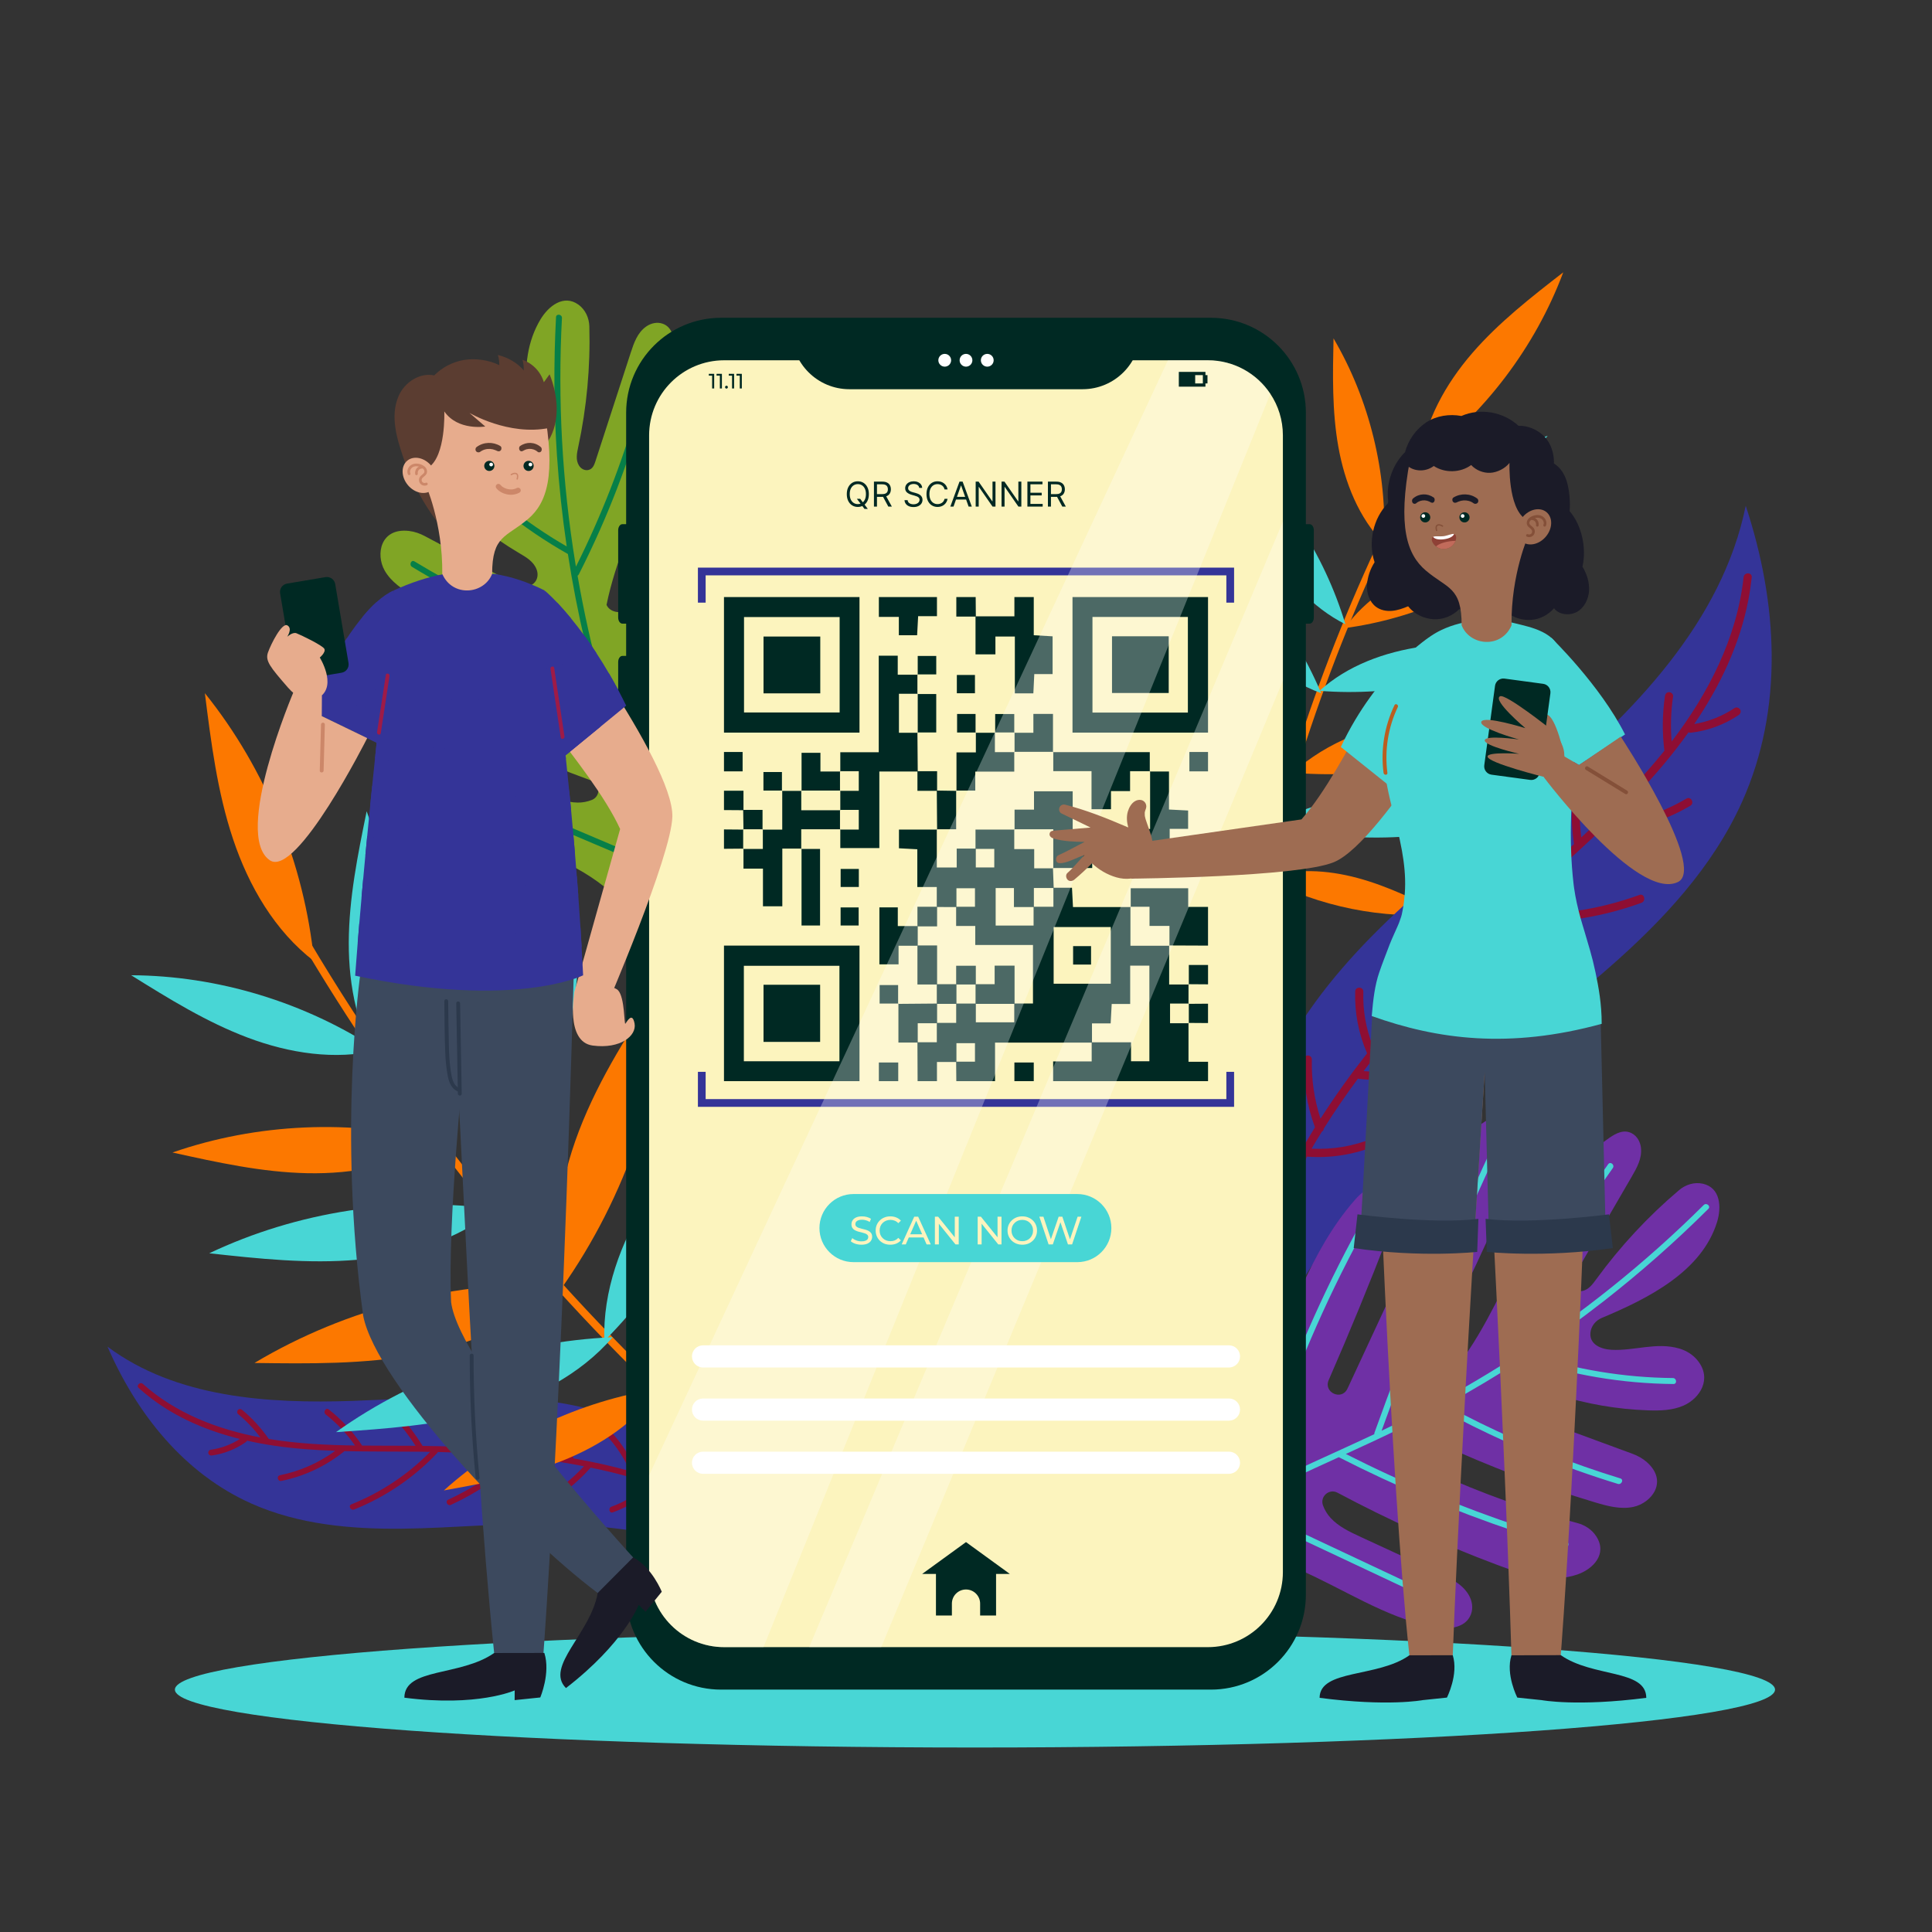 <svg width="96" height="96" viewBox="0 0 96 96" fill="none" xmlns="http://www.w3.org/2000/svg">
<rect x="0" y="0" width="96" height="96" fill="#333333" stroke="none"/>
<path d="M48.445 86.833C70.401 86.833 88.2 85.545 88.2 83.956C88.2 82.367 70.401 81.079 48.445 81.079C26.49 81.079 8.691 82.367 8.691 83.956C8.691 85.545 26.49 86.833 48.445 86.833Z" fill="#48D6D5"/>
<path d="M62.119 47.579C62.86 43.71 63.864 39.892 65.125 36.16C66.383 32.437 67.892 28.799 69.641 25.279C70.627 23.295 71.69 21.349 72.825 19.445C72.928 19.272 72.643 19.143 72.54 19.315C70.516 22.71 68.723 26.242 67.179 29.881C65.639 33.511 64.346 37.245 63.309 41.05C62.727 43.188 62.227 45.349 61.81 47.525C61.772 47.724 62.081 47.777 62.119 47.579Z" fill="#FC7800"/>
<path d="M70.558 22.93C70.799 20.924 71.831 19.079 73.152 17.55C74.474 16.021 76.081 14.77 77.677 13.531C76.285 17.25 73.756 20.575 70.558 22.93Z" fill="#FC7800"/>
<path d="M68.209 27.557C68.985 25.932 70.383 24.669 71.935 23.756C73.487 22.842 75.201 22.245 76.903 21.654C74.665 24.397 71.581 26.482 68.209 27.557Z" fill="#48D6D5"/>
<path d="M68.769 27.018C67.516 25.725 66.818 23.975 66.502 22.202C66.186 20.429 66.223 18.614 66.262 16.814C68.054 19.866 68.934 23.483 68.769 27.018Z" fill="#FC7800"/>
<path d="M66.853 31.019C65.189 30.19 63.91 28.726 62.993 27.109C62.077 25.491 61.491 23.712 60.911 21.947C63.702 24.302 65.801 27.521 66.853 31.019Z" fill="#48D6D5"/>
<path d="M65.65 34.446C63.751 33.746 62.193 32.313 61.01 30.671C59.827 29.029 58.982 27.174 58.145 25.331C61.445 27.55 64.097 30.785 65.65 34.446Z" fill="#48D6D5"/>
<path d="M64.418 38.389C62.266 37.822 60.409 36.416 58.941 34.742C57.474 33.069 56.353 31.125 55.243 29.196C59.09 31.279 62.333 34.543 64.418 38.389Z" fill="#48D6D5"/>
<path d="M63.594 41.209C61.584 40.852 59.78 39.706 58.313 38.285C56.845 36.865 55.675 35.171 54.515 33.49C58.189 35.107 61.4 37.849 63.594 41.209Z" fill="#48D6D5"/>
<path d="M62.748 43.897C61.091 43.79 59.531 43.027 58.217 42.013C56.903 40.998 55.804 39.736 54.715 38.483C57.829 39.457 60.671 41.381 62.748 43.897Z" fill="#48D6D5"/>
<path d="M66.817 31.212C67.864 29.747 69.461 28.746 71.148 28.117C72.836 27.488 74.627 27.198 76.406 26.913C73.725 29.224 70.324 30.739 66.817 31.212Z" fill="#FC7800"/>
<path d="M65.567 34.327C66.955 33.066 68.799 32.4 70.655 32.13C72.51 31.861 74.397 31.961 76.269 32.061C73.033 33.823 69.24 34.618 65.567 34.327Z" fill="#48D6D5"/>
<path d="M64.235 38.398C65.959 36.833 68.249 36.004 70.554 35.67C72.858 35.336 75.201 35.459 77.526 35.584C73.507 37.773 68.796 38.759 64.235 38.398Z" fill="#FC7800"/>
<path d="M63.292 40.995C65 39.899 67.09 39.519 69.119 39.566C71.148 39.613 73.144 40.059 75.124 40.503C71.353 41.801 67.16 41.967 63.292 40.995Z" fill="#48D6D5"/>
<path d="M62.851 43.63C64.322 43.125 65.946 43.221 67.448 43.625C68.951 44.028 70.356 44.722 71.749 45.413C68.706 45.694 65.555 45.056 62.851 43.63Z" fill="#FC7800"/>
<path d="M60.648 72.87C60.326 65.603 60.46 57.922 64.139 51.648C67.125 46.557 72.087 43.012 76.615 39.228C81.144 35.444 85.57 30.915 86.744 25.131C88.342 29.962 88.645 35.197 86.563 39.841C85.11 43.081 82.621 45.746 79.949 48.084C77.277 50.423 74.378 52.501 71.806 54.949C66.718 59.789 62.464 66.086 60.648 72.87Z" fill="#343498"/>
<path d="M87.043 28.69C87.072 28.432 86.668 28.421 86.639 28.678C86.31 31.693 84.888 34.462 83.063 36.845C83.001 36.097 83.025 35.343 83.135 34.6C83.151 34.492 83.039 34.395 82.939 34.392C82.82 34.388 82.747 34.479 82.731 34.587C82.597 35.486 82.591 36.394 82.701 37.296C82.701 37.299 82.703 37.301 82.704 37.303C81.455 38.858 80.037 40.259 78.572 41.611C78.452 40.633 78.476 39.638 78.647 38.667C78.692 38.413 78.306 38.292 78.26 38.547C78.062 39.673 78.044 40.812 78.21 41.943C77.408 42.676 76.595 43.398 75.793 44.125C75.685 44.222 75.579 44.32 75.473 44.417C75.34 43.589 75.278 42.752 75.296 41.913C75.301 41.653 74.897 41.64 74.892 41.901C74.872 42.853 74.95 43.805 75.116 44.743C73.857 45.901 72.624 47.087 71.44 48.32C71.294 47.409 71.282 46.483 71.401 45.568C71.434 45.31 71.03 45.299 70.997 45.555C70.861 46.598 70.897 47.655 71.093 48.687C70.361 49.462 69.647 50.253 68.96 51.069C68.708 51.368 68.46 51.671 68.216 51.976C67.874 51.12 67.713 50.2 67.743 49.278C67.751 49.018 67.347 49.005 67.339 49.266C67.305 50.323 67.51 51.37 67.93 52.34C67.108 53.386 66.332 54.467 65.615 55.586C65.308 54.638 65.161 53.648 65.185 52.648C65.191 52.388 64.787 52.376 64.781 52.636C64.753 53.787 64.942 54.935 65.339 56.016C64.706 57.033 64.123 58.08 63.601 59.16C62.203 62.053 61.228 65.161 60.912 68.365C60.872 68.77 60.843 69.175 60.824 69.581C60.812 69.841 61.216 69.853 61.228 69.594C61.381 66.325 62.246 63.128 63.582 60.149C63.993 59.232 64.454 58.34 64.949 57.467C64.958 57.469 64.965 57.473 64.974 57.474C66.145 57.559 67.313 57.364 68.398 56.92C68.639 56.822 68.444 56.467 68.205 56.565C67.244 56.959 66.206 57.127 65.17 57.078C65.338 56.791 65.511 56.508 65.687 56.225C65.741 56.197 65.778 56.148 65.776 56.081C66.31 55.23 66.88 54.402 67.478 53.594C67.491 53.598 67.502 53.605 67.516 53.606C68.971 53.763 70.443 53.672 71.868 53.342C72.121 53.283 72.026 52.89 71.772 52.949C70.454 53.254 69.103 53.342 67.757 53.222C68.091 52.781 68.43 52.344 68.779 51.916C69.346 51.22 69.934 50.543 70.536 49.878C72.511 49.933 74.484 49.664 76.372 49.08C76.619 49.004 76.526 48.61 76.276 48.687C74.535 49.226 72.725 49.49 70.904 49.477C72.092 48.191 73.335 46.956 74.612 45.759C74.636 45.772 74.664 45.781 74.695 45.783C77.019 45.974 79.37 45.66 81.561 44.861C81.803 44.773 81.71 44.379 81.465 44.468C79.396 45.222 77.196 45.539 75.001 45.399C75.185 45.228 75.369 45.057 75.555 44.887C76.822 43.729 78.118 42.593 79.37 41.415C80.998 41.334 82.585 40.865 83.991 40.037C84.215 39.906 84.023 39.55 83.798 39.682C82.584 40.397 81.228 40.839 79.829 40.976C80.841 40.005 81.818 39 82.718 37.921C83.129 37.428 83.524 36.916 83.899 36.39C83.938 36.405 83.981 36.413 84.026 36.407C84.869 36.308 85.684 36.006 86.388 35.534C86.479 35.473 86.525 35.362 86.469 35.26C86.421 35.171 86.286 35.118 86.195 35.179C85.587 35.586 84.905 35.856 84.186 35.977C85.457 34.105 86.447 32.036 86.875 29.808C86.947 29.437 87.002 29.065 87.043 28.69Z" fill="#8E0E33"/>
<path d="M62.682 68.515C64.105 65.481 65.105 62.161 67.31 59.638C67.641 59.26 68.077 58.87 68.596 59.023C68.914 59.116 69.141 59.392 69.234 59.71C69.397 60.272 69.193 60.825 68.992 61.348C68.054 63.779 67.064 66.19 66.021 68.578C65.755 69.187 66.654 69.611 66.948 69.014C66.969 68.97 66.99 68.926 67.01 68.883C68.653 65.348 70.295 61.813 71.937 58.278C72.449 57.177 73.016 56.009 74.191 55.52C74.573 55.361 75.017 55.377 75.358 55.611C76.069 56.099 75.825 57.076 75.527 57.821C74.457 60.499 73.261 63.127 71.944 65.693C71.733 66.104 71.513 66.545 71.563 67.005C71.612 67.465 72.064 67.909 72.505 67.767C73.86 65.947 74.748 63.832 75.793 61.818C76.837 59.804 78.102 57.819 79.973 56.535C80.302 56.311 80.692 56.099 81.093 56.318C81.35 56.459 81.501 56.732 81.537 57.023C81.602 57.556 81.333 58.032 81.072 58.481C80.121 60.119 79.169 61.757 78.217 63.395C78.119 63.565 78.016 63.756 78.126 63.952C78.219 64.116 78.417 64.186 78.602 64.153C78.93 64.096 79.131 63.821 79.317 63.565C80.507 61.931 81.892 60.44 83.435 59.135C83.76 58.86 84.192 58.726 84.608 58.817C85.498 59.014 85.545 59.987 85.323 60.712C84.568 63.171 81.924 64.511 79.595 65.485C79.289 65.613 79.059 65.89 79.027 66.22C78.97 66.816 79.572 67.044 80.076 67.071C81.198 67.132 82.311 66.678 83.436 67.006C83.791 67.109 84.116 67.309 84.349 67.596C85.089 68.507 84.473 69.474 83.669 69.836C83.114 70.085 82.486 70.1 81.878 70.079C80.343 70.025 78.815 69.76 77.35 69.296C76.959 69.171 76.552 69.031 76.144 69.19C75.937 69.271 75.77 69.447 75.735 69.666C75.659 70.143 76.171 70.418 76.599 70.575L81.113 72.236C81.375 72.332 81.623 72.468 81.832 72.654C82.905 73.607 82.076 74.68 81.161 74.877C80.526 75.013 79.87 74.836 79.247 74.649C76.591 73.853 73.992 72.868 71.475 71.703C71.299 71.622 71.103 71.583 70.912 71.613C70.293 71.71 70.299 72.315 70.568 72.654C70.757 72.892 71.043 73.029 71.319 73.155C73.592 74.196 75.955 75.041 78.373 75.678C78.756 75.779 79.102 76.005 79.317 76.338C79.889 77.226 79.149 77.967 78.392 78.231C77.098 78.683 75.679 78.24 74.396 77.758C71.676 76.738 69.023 75.538 66.459 74.171C66.046 73.951 65.579 74.358 65.737 74.799C65.819 75.028 65.951 75.244 66.114 75.422C66.513 75.857 67.065 76.116 67.601 76.364C68.915 76.971 70.228 77.577 71.541 78.184C72.088 78.436 72.653 78.703 72.975 79.242C73.15 79.537 73.212 79.894 73.09 80.215C72.809 80.954 71.86 80.986 71.126 80.831C68.777 80.334 66.733 78.938 64.531 77.981C62.353 77.034 60.255 76.799 58.016 77.603C57.648 77.735 56.96 78.058 56.727 77.519C56.557 77.124 57.477 76.413 57.776 76.069C58.699 75.002 59.553 73.875 60.332 72.698C61.215 71.364 62.002 69.964 62.682 68.515Z" fill="#6F30A5"/>
<path d="M83.124 68.474C80.708 68.452 78.298 68.054 76.002 67.302C77.276 66.462 78.516 65.57 79.72 64.63C81.531 63.214 83.256 61.69 84.886 60.069C85.023 59.933 84.792 59.741 84.657 59.876C81.755 62.762 78.543 65.333 75.095 67.537C75.045 67.568 74.995 67.598 74.945 67.63C75.978 65.023 77.245 62.511 78.737 60.137C79.184 59.425 79.653 58.727 80.139 58.041C80.25 57.885 80.022 57.691 79.91 57.848C78.209 60.249 76.735 62.809 75.523 65.491C75.181 66.247 74.86 67.013 74.56 67.786C74.548 67.817 74.549 67.846 74.554 67.872C73.013 68.833 71.428 69.726 69.802 70.535C69.42 70.725 69.036 70.908 68.651 71.091C70.017 67.296 71.522 63.553 73.166 59.87C73.644 58.8 74.133 57.736 74.634 56.677C74.716 56.502 74.444 56.377 74.362 56.551C72.604 60.27 70.987 64.055 69.517 67.897C69.098 68.991 68.692 70.09 68.296 71.193C68.287 71.218 68.286 71.241 68.289 71.264C66.935 71.9 65.568 72.507 64.213 73.142C63.629 73.416 63.047 73.697 62.47 73.986C63.535 70.303 64.931 66.717 66.64 63.285C67.126 62.307 67.639 61.342 68.175 60.39C68.269 60.222 67.997 60.098 67.903 60.265C65.988 63.666 64.383 67.241 63.119 70.934C62.765 71.969 62.438 73.013 62.136 74.064C62.126 74.099 62.132 74.127 62.143 74.151C60.791 74.84 59.468 75.585 58.214 76.442C58.055 76.551 58.227 76.796 58.386 76.687C59.336 76.038 60.323 75.456 61.332 74.913C63.928 76.134 66.523 77.355 69.119 78.576C69.864 78.927 70.609 79.277 71.354 79.627C71.528 79.709 71.654 79.437 71.479 79.355C68.883 78.134 66.287 76.913 63.691 75.692C63.014 75.374 62.337 75.055 61.66 74.737C63.249 73.899 64.889 73.155 66.526 72.407C66.527 72.407 66.527 72.408 66.528 72.409C69.344 73.847 72.263 75.078 75.259 76.085C76.091 76.365 76.929 76.626 77.771 76.873C77.955 76.926 78.002 76.63 77.819 76.577C74.822 75.701 71.889 74.606 69.052 73.301C68.319 72.964 67.594 72.611 66.874 72.247C67.708 71.865 68.541 71.481 69.364 71.081C70.087 70.73 70.802 70.363 71.51 69.983C71.516 69.987 71.519 69.992 71.525 69.996C73.716 71.193 75.999 72.219 78.35 73.058C79.025 73.299 79.706 73.524 80.391 73.734C80.572 73.79 80.7 73.519 80.516 73.462C78.129 72.73 75.801 71.811 73.559 70.713C72.973 70.426 72.394 70.125 71.82 69.814C73.137 69.096 74.425 68.328 75.681 67.51C78.09 68.323 80.611 68.748 83.152 68.771C83.345 68.773 83.315 68.475 83.124 68.474Z" fill="#48D6D5"/>
<path d="M42.268 79.978C38.95 75.927 35.188 71.872 30.201 70.275C26.154 68.98 21.79 69.462 17.544 69.609C13.298 69.755 8.748 69.453 5.341 66.915C6.804 70.273 9.157 73.226 12.504 74.716C14.84 75.755 17.455 75.989 20.011 75.959C22.567 75.93 25.12 75.652 27.676 75.728C32.73 75.88 38.035 77.213 42.268 79.978Z" fill="#343498"/>
<path d="M6.89 68.967C6.75 68.842 6.962 68.642 7.101 68.767C8.726 70.225 10.818 71.027 12.942 71.428C12.616 70.997 12.241 70.604 11.825 70.259C11.764 70.209 11.777 70.103 11.83 70.053C11.892 69.993 11.975 70.008 12.035 70.058C12.539 70.476 12.978 70.96 13.353 71.496C13.354 71.497 13.354 71.499 13.355 71.501C14.771 71.735 16.205 71.805 17.64 71.826C17.234 71.244 16.744 70.722 16.185 70.284C16.04 70.169 16.188 69.918 16.335 70.034C16.983 70.542 17.539 71.145 17.994 71.83C18.776 71.838 19.558 71.835 20.338 71.839C20.442 71.839 20.546 71.841 20.65 71.842C20.323 71.334 19.954 70.856 19.542 70.414C19.414 70.278 19.624 70.076 19.752 70.214C20.221 70.715 20.637 71.263 20.998 71.846C22.229 71.862 23.46 71.905 24.687 71.998C24.328 71.439 23.89 70.937 23.386 70.503C23.244 70.381 23.456 70.181 23.597 70.302C24.17 70.796 24.659 71.38 25.05 72.028C25.814 72.092 26.578 72.173 27.338 72.281C27.617 72.32 27.895 72.363 28.173 72.409C27.945 71.786 27.589 71.216 27.13 70.735C27.001 70.6 27.211 70.399 27.341 70.535C27.867 71.086 28.26 71.746 28.5 72.468C29.444 72.633 30.379 72.841 31.302 73.096C31.011 72.44 30.614 71.838 30.121 71.314C29.993 71.178 30.203 70.977 30.332 71.114C30.9 71.718 31.35 72.424 31.656 73.194C32.484 73.435 33.3 73.717 34.099 74.045C36.238 74.925 38.254 76.123 39.963 77.69C40.178 77.887 40.389 78.091 40.594 78.3C40.725 78.433 40.514 78.634 40.383 78.501C38.73 76.821 36.731 75.522 34.584 74.567C33.923 74.273 33.247 74.016 32.562 73.785C32.558 73.79 32.557 73.796 32.552 73.801C31.965 74.409 31.245 74.866 30.45 75.149C30.273 75.212 30.208 74.928 30.383 74.866C31.087 74.615 31.725 74.207 32.256 73.683C32.029 73.61 31.8 73.541 31.57 73.474C31.527 73.485 31.484 73.476 31.453 73.439C30.758 73.24 30.054 73.069 29.345 72.923C29.34 72.931 29.338 72.94 29.331 72.948C28.626 73.731 27.793 74.389 26.87 74.897C26.706 74.987 26.568 74.731 26.733 74.64C27.586 74.171 28.353 73.569 29.017 72.858C28.626 72.782 28.234 72.71 27.842 72.648C27.203 72.548 26.563 72.467 25.92 72.4C24.888 73.377 23.7 74.182 22.408 74.775C22.238 74.853 22.099 74.597 22.27 74.519C23.463 73.971 24.56 73.243 25.53 72.362C24.276 72.242 23.016 72.177 21.756 72.149C21.749 72.167 21.739 72.185 21.723 72.202C20.568 73.421 19.157 74.381 17.598 75.006C17.426 75.074 17.287 74.819 17.461 74.749C18.932 74.159 20.264 73.272 21.375 72.142C21.194 72.139 21.012 72.136 20.832 72.134C19.595 72.121 18.355 72.135 17.118 72.105C16.205 72.843 15.13 73.355 13.978 73.586C13.794 73.623 13.726 73.34 13.911 73.303C14.905 73.103 15.844 72.689 16.66 72.09C15.651 72.055 14.645 71.986 13.643 71.839C13.186 71.772 12.729 71.688 12.275 71.586C12.261 71.613 12.241 71.638 12.215 71.656C11.715 72.008 11.133 72.237 10.529 72.323C10.451 72.334 10.373 72.296 10.354 72.215C10.337 72.143 10.384 72.05 10.462 72.04C10.984 71.966 11.479 71.783 11.922 71.502C10.341 71.109 8.816 70.475 7.517 69.486C7.3 69.322 7.092 69.148 6.89 68.967Z" fill="#8E0E33"/>
<path d="M36.206 71.958C32.61 68.771 29.23 65.341 26.1 61.695C22.979 58.058 20.103 54.21 17.5 50.185C16.032 47.915 14.653 45.588 13.363 43.213C13.246 42.997 12.933 43.216 13.049 43.431C15.349 47.668 17.938 51.747 20.794 55.632C23.642 59.507 26.753 63.189 30.099 66.644C31.979 68.586 33.934 70.455 35.957 72.248C36.142 72.411 36.39 72.121 36.206 71.958Z" fill="#FC7800"/>
<path d="M15.607 47.761C13.653 46.259 12.36 44.028 11.579 41.69C10.798 39.352 10.487 36.888 10.18 34.443C13.215 38.218 15.127 42.941 15.607 47.761Z" fill="#FC7800"/>
<path d="M18.998 53.105C17.776 51.279 17.322 49.027 17.33 46.83C17.338 44.633 17.779 42.464 18.219 40.312C19.702 44.366 19.969 48.899 18.998 53.105Z" fill="#48D6D5"/>
<path d="M18.781 52.183C16.645 52.692 14.374 52.334 12.318 51.562C10.262 50.789 8.382 49.62 6.517 48.459C10.834 48.48 15.176 49.808 18.781 52.183Z" fill="#48D6D5"/>
<path d="M21.784 56.683C19.879 57.912 17.547 58.342 15.28 58.296C13.014 58.25 10.783 57.757 8.57 57.267C12.778 55.806 17.46 55.609 21.784 56.683Z" fill="#FC7800"/>
<path d="M24.63 60.078C22.714 61.634 20.241 62.376 17.782 62.594C15.324 62.812 12.851 62.544 10.398 62.275C14.779 60.195 19.823 59.428 24.63 60.078Z" fill="#48D6D5"/>
<path d="M27.999 63.825C26.063 65.729 23.433 66.801 20.764 67.299C18.095 67.796 15.359 67.761 12.644 67.725C17.224 64.987 22.667 63.617 27.999 63.825Z" fill="#FC7800"/>
<path d="M30.444 66.445C28.817 68.331 26.492 69.509 24.089 70.164C21.685 70.819 19.181 70.992 16.696 71.162C20.678 68.315 25.553 66.654 30.444 66.445Z" fill="#48D6D5"/>
<path d="M32.736 69.006C31.592 70.677 29.821 71.838 27.938 72.585C26.056 73.331 24.049 73.698 22.056 74.059C25.017 71.4 28.803 69.617 32.736 69.006Z" fill="#FC7800"/>
<path d="M21.963 56.841C21.079 54.83 21.024 52.532 21.414 50.371C21.805 48.209 22.617 46.15 23.425 44.107C24.179 48.358 23.652 52.868 21.963 56.841Z" fill="#48D6D5"/>
<path d="M24.453 60.091C23.995 57.85 24.444 55.5 25.317 53.387C26.189 51.273 27.468 49.356 28.739 47.455C28.573 51.946 27.045 56.419 24.453 60.091Z" fill="#48D6D5"/>
<path d="M27.894 64.022C27.325 61.24 27.883 58.322 28.966 55.697C30.05 53.072 31.639 50.691 33.217 48.33C33.01 53.908 31.113 59.463 27.894 64.022Z" fill="#FC7800"/>
<path d="M30.03 66.628C29.945 64.154 30.847 61.727 32.159 59.627C33.471 57.528 35.182 55.712 36.881 53.912C35.895 58.676 33.458 63.176 30.03 66.628Z" fill="#48D6D5"/>
<path d="M32.52 68.731C32.906 66.874 34.018 65.231 35.376 63.906C36.734 62.581 38.338 61.54 39.929 60.508C38.33 63.876 35.699 66.784 32.52 68.731Z" fill="#48D6D5"/>
<path d="M36.105 37.839C37.411 34.769 39.209 31.823 39.616 28.512C39.677 28.016 39.677 27.434 39.219 27.151C38.938 26.976 38.584 26.991 38.286 27.134C37.761 27.386 37.486 27.904 37.232 28.401C36.05 30.71 34.92 33.045 33.841 35.404C33.565 36.006 32.654 35.62 32.902 35.007C32.92 34.961 32.939 34.916 32.958 34.873C34.49 31.307 36.022 27.742 37.553 24.177C38.031 23.066 38.52 21.871 38.103 20.674C37.968 20.285 37.66 19.967 37.261 19.869C36.426 19.665 35.864 20.495 35.509 21.211C34.233 23.783 33.078 26.415 32.048 29.095C31.883 29.524 31.703 29.981 31.328 30.249C30.954 30.517 30.325 30.477 30.138 30.056C30.588 27.843 31.567 25.779 32.368 23.667C33.168 21.555 33.801 19.299 33.511 17.059C33.459 16.667 33.357 16.236 32.929 16.085C32.654 15.988 32.351 16.056 32.111 16.223C31.672 16.529 31.497 17.045 31.337 17.536C30.754 19.329 30.171 21.123 29.588 22.916C29.527 23.102 29.454 23.305 29.235 23.354C29.052 23.394 28.869 23.293 28.77 23.134C28.595 22.852 28.665 22.521 28.731 22.213C29.154 20.246 29.34 18.229 29.284 16.217C29.272 15.794 29.085 15.384 28.741 15.137C28.005 14.607 27.251 15.217 26.861 15.864C25.538 18.056 26.299 20.908 27.123 23.282C27.231 23.593 27.179 23.948 26.955 24.191C26.551 24.63 25.982 24.333 25.628 23.979C24.837 23.187 24.435 22.06 23.445 21.442C23.133 21.247 22.768 21.14 22.401 21.157C21.233 21.213 20.925 22.312 21.191 23.149C21.374 23.725 21.78 24.202 22.2 24.638C23.26 25.741 24.47 26.699 25.787 27.477C26.139 27.685 26.514 27.894 26.666 28.302C26.744 28.509 26.724 28.75 26.584 28.921C26.281 29.294 25.737 29.096 25.337 28.884L21.108 26.638C20.862 26.507 20.597 26.414 20.32 26.382C18.901 26.219 18.655 27.546 19.117 28.356C19.438 28.918 20.005 29.287 20.556 29.624C22.911 31.066 25.367 32.34 27.902 33.434C28.079 33.51 28.238 33.63 28.343 33.792C28.682 34.316 28.228 34.712 27.799 34.737C27.497 34.756 27.205 34.635 26.928 34.514C24.647 33.519 22.451 32.327 20.373 30.957C20.044 30.739 19.647 30.632 19.257 30.694C18.219 30.86 18.16 31.9 18.467 32.637C18.991 33.897 20.262 34.655 21.471 35.287C24.034 36.628 26.685 37.8 29.401 38.793C29.838 38.953 29.846 39.57 29.415 39.746C29.191 39.837 28.943 39.883 28.703 39.88C28.115 39.873 27.557 39.635 27.017 39.402C25.695 38.83 24.373 38.259 23.051 37.687C22.501 37.45 21.927 37.207 21.314 37.327C20.979 37.392 20.672 37.583 20.515 37.887C20.154 38.586 20.76 39.311 21.363 39.753C23.291 41.166 25.683 41.755 27.855 42.752C30.004 43.739 31.571 45.139 32.461 47.334C32.607 47.695 32.824 48.42 33.379 48.234C33.785 48.099 33.701 46.944 33.759 46.494C33.937 45.101 34.206 43.719 34.561 42.36C34.965 40.818 35.48 39.306 36.105 37.839Z" fill="#80A525"/>
<path d="M22.564 22.648C24.184 24.426 26.078 25.949 28.16 27.153C27.938 25.65 27.776 24.138 27.674 22.621C27.522 20.338 27.508 18.046 27.628 15.761C27.638 15.57 27.933 15.613 27.923 15.803C27.709 19.871 27.933 23.961 28.589 27.982C28.598 28.04 28.61 28.097 28.619 28.155C29.867 25.658 30.889 23.051 31.66 20.368C31.89 19.563 32.097 18.752 32.283 17.936C32.326 17.75 32.621 17.791 32.579 17.978C31.928 20.834 31.007 23.627 29.822 26.306C29.488 27.062 29.133 27.808 28.759 28.545C28.744 28.574 28.722 28.592 28.699 28.606C29.009 30.387 29.399 32.155 29.879 33.899C29.992 34.308 30.11 34.715 30.23 35.122C32.138 31.59 33.916 27.987 35.556 24.323C36.033 23.259 36.497 22.189 36.951 21.114C37.026 20.937 37.299 21.056 37.224 21.233C35.632 25.005 33.898 28.718 32.025 32.359C31.491 33.396 30.946 34.427 30.39 35.452C30.377 35.476 30.361 35.492 30.343 35.505C30.769 36.932 31.227 38.349 31.655 39.776C31.839 40.391 32.017 41.009 32.186 41.629C34.211 38.394 35.944 34.977 37.356 31.431C37.758 30.421 38.134 29.4 38.484 28.371C38.546 28.189 38.819 28.309 38.758 28.489C37.506 32.168 35.919 35.732 34.019 39.122C33.487 40.071 32.929 41.007 32.35 41.928C32.331 41.959 32.306 41.974 32.281 41.982C32.667 43.442 32.993 44.918 33.19 46.417C33.215 46.607 32.919 46.643 32.894 46.452C32.745 45.316 32.521 44.198 32.254 43.09C29.625 41.975 26.996 40.859 24.366 39.745C23.612 39.425 22.858 39.105 22.103 38.785C21.927 38.71 22.045 38.436 22.222 38.511C24.851 39.626 27.48 40.741 30.109 41.856C30.795 42.147 31.481 42.438 32.167 42.729C31.733 40.994 31.197 39.283 30.665 37.572C30.664 37.572 30.663 37.572 30.661 37.572C27.726 36.438 24.875 35.09 22.138 33.536C21.379 33.104 20.628 32.657 19.886 32.196C19.724 32.094 19.912 31.863 20.073 31.963C22.713 33.606 25.473 35.053 28.324 36.292C29.06 36.612 29.804 36.915 30.552 37.208C30.281 36.335 30.013 35.463 29.764 34.587C29.544 33.817 29.341 33.043 29.154 32.266C29.147 32.264 29.141 32.265 29.134 32.263C26.791 31.433 24.514 30.421 22.331 29.233C21.704 28.892 21.085 28.537 20.475 28.168C20.313 28.071 20.429 27.796 20.593 27.895C22.721 29.179 24.948 30.296 27.251 31.23C27.853 31.474 28.461 31.704 29.073 31.923C28.731 30.47 28.446 29.005 28.218 27.529C26.017 26.282 24.027 24.695 22.323 22.825C22.194 22.683 22.435 22.507 22.564 22.648Z" fill="#067F48"/>
<path d="M30.924 37.534H31.302C31.416 37.534 31.508 37.398 31.508 37.23V32.895C31.508 32.728 31.416 32.592 31.302 32.592H30.924C30.81 32.592 30.717 32.728 30.717 32.895V37.23C30.717 37.398 30.81 37.534 30.924 37.534Z" fill="#002923"/>
<path d="M30.924 30.988H31.302C31.416 30.988 31.508 30.852 31.508 30.684V26.35C31.508 26.182 31.416 26.046 31.302 26.046H30.924C30.81 26.046 30.717 26.182 30.717 26.35V30.684C30.717 30.852 30.81 30.988 30.924 30.988Z" fill="#002923"/>
<path d="M64.698 30.988H65.076C65.19 30.988 65.283 30.852 65.283 30.684V26.35C65.283 26.182 65.19 26.046 65.076 26.046H64.698C64.584 26.046 64.492 26.182 64.492 26.35V30.684C64.492 30.852 64.584 30.988 64.698 30.988Z" fill="#002923"/>
<path d="M35.83 83.956H60.17C62.776 83.956 64.888 81.844 64.888 79.239V20.509C64.888 17.903 62.776 15.791 60.17 15.791H35.83C33.225 15.791 31.113 17.903 31.113 20.509V79.238C31.113 81.844 33.225 83.956 35.83 83.956Z" fill="#002923"/>
<path d="M63.746 21.633V78.115C63.746 80.175 62.076 81.846 60.015 81.846H35.985C33.925 81.846 32.254 80.175 32.254 78.115V21.633C32.254 19.572 33.925 17.902 35.985 17.902H60.015C61.311 17.902 62.454 18.562 63.122 19.567C63.517 20.158 63.746 20.868 63.746 21.633Z" fill="#FCF4BE"/>
<path d="M52.343 44.111C52.639 44.111 52.936 44.111 53.266 44.111C53.283 44.429 53.298 44.72 53.316 45.071C54.288 45.071 55.236 45.071 56.185 45.071L56.171 45.055C56.171 45.689 56.171 46.322 56.171 46.995C56.869 46.995 57.49 46.995 58.11 46.995L58.095 46.98C58.095 47.614 58.095 48.248 58.095 48.919C58.471 48.919 58.771 48.919 59.072 48.919L59.057 48.904C59.057 49.229 59.057 49.555 59.056 49.881L59.072 49.866C58.76 49.866 58.448 49.866 58.139 49.866C58.139 50.23 58.139 50.519 58.139 50.843C58.474 50.843 58.773 50.843 59.072 50.843L59.056 50.828C59.056 51.461 59.056 52.094 59.056 52.76C59.429 52.76 59.728 52.76 60.027 52.76C60.027 53.08 60.027 53.401 60.027 53.722C57.461 53.722 54.895 53.722 52.33 53.722C52.33 53.411 52.33 53.1 52.33 52.74C53.01 52.74 53.62 52.74 54.245 52.74C54.245 52.389 54.245 52.09 54.245 51.792C54.878 51.792 55.512 51.792 56.2 51.792C56.2 52.155 56.2 52.446 56.2 52.734C56.534 52.734 56.812 52.734 57.112 52.734C57.112 51.137 57.112 49.566 57.112 47.983C56.793 47.983 56.503 47.983 56.158 47.983C56.158 48.628 56.158 49.241 56.158 49.887C55.823 49.887 55.545 49.887 55.24 49.887C55.222 50.213 55.206 50.506 55.188 50.851C54.864 50.851 54.573 50.851 54.26 50.851C54.26 51.207 54.26 51.507 54.26 51.807C52.667 51.807 51.073 51.807 49.443 51.807C49.443 52.483 49.443 53.102 49.443 53.722C48.802 53.722 48.16 53.722 47.519 53.722C47.516 53.399 47.513 53.077 47.51 52.754C47.822 52.754 48.133 52.754 48.446 52.754C48.446 52.406 48.446 52.117 48.446 51.836C48.121 51.836 47.832 51.836 47.525 51.836C47.525 52.172 47.525 52.471 47.525 52.769C47.213 52.769 46.9 52.769 46.557 52.769C46.557 53.125 46.557 53.423 46.557 53.722C46.236 53.722 45.916 53.722 45.595 53.722C45.592 53.078 45.589 52.434 45.587 51.79C45.9 51.79 46.214 51.79 46.55 51.79C46.55 51.428 46.55 51.127 46.55 50.827C46.863 50.827 47.177 50.827 47.512 50.827C47.512 50.466 47.512 50.165 47.512 49.865C47.838 49.865 48.163 49.865 48.489 49.866C48.489 50.178 48.489 50.49 48.489 50.799C49.159 50.799 49.77 50.799 50.398 50.799C50.398 50.464 50.398 50.165 50.398 49.865C50.711 49.865 51.023 49.865 51.328 49.865C51.328 48.872 51.328 47.942 51.328 46.956C50.358 46.956 49.427 46.956 48.46 46.956C48.46 46.622 48.46 46.343 48.46 46.011C48.132 46.011 47.84 46.011 47.51 46.011C47.51 45.656 47.51 45.356 47.51 45.056C47.822 45.056 48.133 45.056 48.446 45.056C48.446 44.709 48.446 44.42 48.446 44.138C48.12 44.138 47.831 44.138 47.525 44.138C47.525 44.474 47.525 44.773 47.525 45.072C47.2 45.071 46.874 45.07 46.548 45.069C46.548 44.757 46.548 44.444 46.548 44.076C46.198 44.076 45.908 44.076 45.581 44.076C45.581 43.422 45.581 42.823 45.581 42.2C45.254 42.182 44.961 42.166 44.669 42.151C44.669 41.824 44.669 41.534 44.669 41.222C45.325 41.222 45.944 41.222 46.564 41.222L46.549 41.206C46.549 41.837 46.549 42.467 46.549 43.105C46.907 43.105 47.196 43.105 47.538 43.105C47.538 42.782 47.538 42.492 47.538 42.167C47.89 42.167 48.188 42.167 48.487 42.167C48.487 42.479 48.487 42.79 48.487 43.103C48.834 43.103 49.123 43.103 49.405 43.103C49.405 42.778 49.405 42.489 49.405 42.182C49.069 42.182 48.77 42.182 48.472 42.182C48.472 41.87 48.472 41.557 48.472 41.221C49.172 41.221 49.792 41.221 50.413 41.221L50.398 41.206C50.398 41.518 50.398 41.829 50.398 42.192C50.758 42.192 51.047 42.192 51.389 42.192C51.389 42.535 51.389 42.825 51.389 43.146C51.74 43.146 52.039 43.146 52.337 43.146L52.321 43.131C52.334 43.462 52.346 43.794 52.358 44.125C52.034 44.124 51.71 44.124 51.373 44.124C51.373 44.478 51.373 44.775 51.373 45.072C51.061 45.072 50.748 45.072 50.382 45.072C50.382 44.703 50.382 44.412 50.382 44.126C50.048 44.126 49.771 44.126 49.474 44.126C49.474 44.763 49.474 45.373 49.474 45.99C50.116 45.99 50.727 45.99 51.358 45.99C51.358 45.656 51.358 45.356 51.358 45.057C51.67 45.057 51.981 45.057 52.343 45.057C52.343 44.705 52.343 44.408 52.343 44.111ZM55.194 46.064C54.215 46.064 53.284 46.064 52.355 46.064C52.355 47.022 52.355 47.94 52.355 48.881C53.311 48.881 54.242 48.881 55.194 48.881C55.194 47.933 55.194 47.015 55.194 46.064Z" fill="#002923"/>
<path d="M42.708 29.669C42.708 31.89 42.708 34.111 42.708 36.404C40.442 36.404 38.208 36.404 35.974 36.404C35.974 34.159 35.974 31.914 35.974 29.669C38.218 29.669 40.463 29.669 42.708 29.669ZM41.721 30.661C40.099 30.661 38.539 30.661 36.97 30.661C36.97 32.263 36.97 33.834 36.97 35.402C38.577 35.402 40.149 35.402 41.721 35.402C41.721 33.803 41.721 32.244 41.721 30.661Z" fill="#002923"/>
<path d="M60.026 36.404C57.805 36.404 55.584 36.404 53.292 36.404C53.292 34.137 53.292 31.903 53.292 29.669C55.537 29.669 57.782 29.669 60.026 29.669C60.026 31.914 60.026 34.159 60.026 36.404ZM54.284 30.656C54.284 32.254 54.284 33.825 54.284 35.407C55.886 35.407 57.458 35.407 59.025 35.407C59.025 33.799 59.025 32.227 59.025 30.656C57.426 30.656 55.867 30.656 54.284 30.656Z" fill="#002923"/>
<path d="M35.974 46.987C38.195 46.987 40.416 46.987 42.708 46.987C42.708 49.254 42.708 51.488 42.708 53.722C40.472 53.722 38.236 53.722 35.974 53.722C35.974 51.477 35.974 49.232 35.974 46.987ZM41.711 52.734C41.711 51.126 41.711 49.554 41.711 47.989C40.103 47.989 38.531 47.989 36.962 47.989C36.962 49.589 36.962 51.149 36.962 52.734C38.547 52.734 40.106 52.734 41.711 52.734Z" fill="#002923"/>
<path d="M51.367 29.669C51.367 30.289 51.367 30.909 51.367 31.565C51.695 31.583 51.987 31.6 52.303 31.618C52.303 32.241 52.303 32.839 52.303 33.496C52.014 33.496 51.724 33.496 51.393 33.496C51.376 33.842 51.362 34.136 51.347 34.452C51.042 34.452 50.763 34.452 50.427 34.452C50.427 33.528 50.427 32.594 50.427 31.628C50.081 31.628 49.791 31.628 49.462 31.628C49.462 31.915 49.462 32.194 49.462 32.514C49.134 32.514 48.843 32.514 48.473 32.514C48.473 31.892 48.473 31.258 48.473 30.624C49.106 30.624 49.739 30.624 50.405 30.624C50.405 30.267 50.405 29.968 50.405 29.669C50.726 29.669 51.047 29.669 51.367 29.669Z" fill="#002923"/>
<path d="M56.185 45.071C56.185 44.772 56.185 44.473 56.185 44.138C57.13 44.138 58.057 44.138 59.041 44.138C59.041 44.414 59.041 44.703 59.041 45.063C59.404 45.063 59.715 45.063 60.026 45.063C60.026 45.704 60.026 46.346 60.026 46.987C59.383 46.984 58.739 46.982 58.095 46.979L58.11 46.994C58.11 46.683 58.11 46.372 58.11 46.009C57.75 46.009 57.461 46.009 57.119 46.009C57.119 45.666 57.119 45.376 57.119 45.055C56.767 45.055 56.469 45.055 56.171 45.055L56.185 45.071Z" fill="#002923"/>
<path d="M46.557 29.669C46.557 29.967 46.557 30.265 46.557 30.617C46.236 30.617 45.946 30.617 45.622 30.617C45.604 30.958 45.588 31.25 45.571 31.566C45.272 31.566 44.995 31.566 44.663 31.566C44.663 31.288 44.663 30.998 44.663 30.654C44.32 30.654 44.03 30.654 43.67 30.654C43.67 30.291 43.67 29.98 43.67 29.669C44.633 29.669 45.595 29.669 46.557 29.669Z" fill="#002923"/>
<path d="M60.026 38.328C59.729 38.328 59.432 38.328 59.1 38.328C59.1 38.011 59.1 37.722 59.1 37.366C59.406 37.366 59.716 37.366 60.026 37.366C60.026 37.686 60.026 38.007 60.026 38.328Z" fill="#002923"/>
<path d="M36.943 42.168C36.62 42.171 36.297 42.174 35.974 42.176C35.974 41.856 35.974 41.535 35.974 41.214C36.297 41.217 36.62 41.22 36.943 41.222L36.928 41.207C36.928 41.532 36.928 41.858 36.928 42.184L36.943 42.168Z" fill="#002923"/>
<path d="M48.481 29.669C48.484 29.992 48.486 30.315 48.489 30.638C48.189 30.638 47.89 30.638 47.519 30.638C47.519 30.293 47.519 29.981 47.519 29.669C47.84 29.669 48.16 29.669 48.481 29.669Z" fill="#002923"/>
<path d="M59.072 48.919C59.072 48.62 59.072 48.321 59.072 47.949C59.403 47.949 59.715 47.949 60.027 47.949C60.027 48.27 60.027 48.59 60.027 48.911C59.703 48.909 59.38 48.906 59.057 48.904L59.072 48.919Z" fill="#002923"/>
<path d="M36.943 40.259C36.62 40.257 36.297 40.254 35.974 40.252C35.974 39.931 35.974 39.61 35.974 39.29C36.272 39.29 36.571 39.29 36.943 39.29C36.943 39.633 36.943 39.946 36.943 40.259Z" fill="#002923"/>
<path d="M59.056 49.88C59.38 49.878 59.703 49.876 60.026 49.873C60.026 50.194 60.026 50.515 60.026 50.835C59.703 50.833 59.38 50.831 59.056 50.828L59.072 50.843C59.072 50.517 59.072 50.191 59.072 49.866L59.056 49.88Z" fill="#002923"/>
<path d="M35.974 37.366C36.271 37.366 36.568 37.366 36.9 37.366C36.9 37.682 36.9 37.971 36.9 38.328C36.594 38.328 36.284 38.328 35.974 38.328C35.974 38.007 35.974 37.686 35.974 37.366Z" fill="#002923"/>
<path d="M43.67 53.722C43.67 53.425 43.67 53.127 43.67 52.795C43.987 52.795 44.276 52.795 44.633 52.795C44.633 53.101 44.633 53.411 44.633 53.722C44.312 53.722 43.991 53.722 43.67 53.722Z" fill="#002923"/>
<path d="M50.405 53.722C50.405 53.425 50.405 53.127 50.405 52.795C50.722 52.795 51.011 52.795 51.367 52.795C51.367 53.101 51.367 53.411 51.367 53.722C51.047 53.722 50.726 53.722 50.405 53.722Z" fill="#002923"/>
<path d="M45.602 38.335C44.983 38.335 44.365 38.335 43.694 38.335C43.694 39.603 43.694 40.852 43.694 42.139C43.034 42.139 42.424 42.139 41.754 42.139C41.754 41.831 41.754 41.519 41.754 41.207L41.739 41.221C42.051 41.221 42.363 41.221 42.672 41.221C42.672 40.858 42.672 40.568 42.672 40.244C42.337 40.244 42.038 40.244 41.739 40.244L41.754 40.259C41.754 39.934 41.754 39.608 41.754 39.282L41.739 39.297C42.051 39.297 42.363 39.297 42.672 39.297C42.672 38.934 42.672 38.644 42.672 38.32C42.337 38.32 42.038 38.32 41.739 38.32L41.754 38.335C41.754 38.035 41.754 37.735 41.754 37.379C42.386 37.379 42.999 37.379 43.664 37.379C43.664 35.752 43.664 34.18 43.664 32.582C43.996 32.582 44.274 32.582 44.608 32.582C44.608 32.865 44.608 33.157 44.608 33.526C44.975 33.526 45.288 33.526 45.601 33.526L45.586 33.511C45.586 33.836 45.586 34.161 45.586 34.486L45.602 34.472C45.29 34.472 44.978 34.472 44.668 34.472C44.668 35.157 44.668 35.767 44.668 36.411C45.003 36.411 45.303 36.411 45.602 36.411L45.586 36.396C45.592 37.043 45.597 37.689 45.602 38.335Z" fill="#002923"/>
<path d="M39.828 42.167C39.528 42.167 39.228 42.167 38.873 42.167C38.873 43.137 38.873 44.069 38.873 45.032C38.529 45.032 38.239 45.032 37.911 45.032C37.911 44.415 37.911 43.817 37.911 43.162C37.584 43.162 37.294 43.162 36.943 43.162C36.943 42.795 36.943 42.481 36.943 42.168L36.928 42.184C37.242 42.184 37.556 42.184 37.905 42.184C37.905 41.807 37.905 41.507 37.905 41.207L37.891 41.223C38.191 41.223 38.491 41.223 38.869 41.223C38.869 40.552 38.869 39.918 38.869 39.284L38.854 39.299C39.179 39.299 39.504 39.299 39.829 39.298L39.815 39.283C39.815 39.596 39.815 39.909 39.815 40.26C40.513 40.26 41.133 40.26 41.754 40.26L41.739 40.245C41.739 40.571 41.739 40.896 41.739 41.222L41.755 41.207C41.134 41.207 40.514 41.207 39.813 41.207C39.813 41.557 39.813 41.87 39.813 42.183L39.828 42.167Z" fill="#002923"/>
<path d="M55.223 42.168C54.924 42.168 54.625 42.168 54.271 42.168C54.271 42.494 54.271 42.785 54.271 43.131C53.585 43.131 52.953 43.131 52.321 43.131L52.337 43.146C52.337 42.513 52.337 41.879 52.337 41.207C51.638 41.207 51.018 41.207 50.398 41.207L50.413 41.222C50.413 40.909 50.413 40.596 50.413 40.231C50.763 40.231 51.054 40.231 51.379 40.231C51.379 39.898 51.379 39.62 51.379 39.319C52.026 39.319 52.636 39.319 53.301 39.319C53.301 39.957 53.301 40.568 53.301 41.23C53.967 41.23 54.578 41.23 55.208 41.23C55.208 41.585 55.208 41.884 55.208 42.184L55.223 42.168Z" fill="#002923"/>
<path d="M52.322 37.374C53.905 37.374 55.487 37.374 57.132 37.374C57.132 37.709 57.132 38.022 57.132 38.335L57.148 38.32C56.834 38.32 56.52 38.32 56.153 38.32C56.153 38.689 56.153 38.981 56.153 39.309C55.817 39.309 55.538 39.309 55.204 39.309C55.204 39.637 55.204 39.93 55.204 40.211C54.855 40.211 54.566 40.211 54.237 40.211C54.237 39.571 54.237 38.972 54.237 38.317C53.585 38.317 52.972 38.317 52.337 38.317C52.337 37.959 52.337 37.659 52.337 37.358L52.322 37.374Z" fill="#002923"/>
<path d="M57.132 38.335C57.432 38.335 57.731 38.335 58.086 38.335C58.086 38.965 58.086 39.576 58.086 40.225C58.428 40.243 58.72 40.258 59.037 40.274C59.037 40.574 59.037 40.852 59.037 41.186C58.758 41.186 58.468 41.186 58.121 41.186C58.121 41.53 58.121 41.821 58.121 42.168C57.435 42.168 56.803 42.168 56.171 42.168L56.185 42.184C56.185 41.871 56.185 41.559 56.185 41.192C56.535 41.192 56.825 41.192 57.148 41.192C57.148 40.197 57.148 39.259 57.148 38.32L57.132 38.335Z" fill="#002923"/>
<path d="M48.475 36.412C48.8 36.412 49.125 36.412 49.45 36.412L49.436 36.396C49.436 36.71 49.436 37.024 49.436 37.373C49.812 37.373 50.113 37.373 50.413 37.373L50.398 37.358C50.398 37.669 50.398 37.981 50.398 38.342C49.731 38.342 49.122 38.342 48.461 38.342C48.461 38.685 48.461 38.975 48.461 39.282C48.109 39.282 47.81 39.282 47.511 39.282L47.527 39.297C47.527 38.679 47.527 38.061 47.527 37.387C47.835 37.387 48.125 37.387 48.49 37.387C48.49 37.022 48.49 36.709 48.49 36.397L48.475 36.412Z" fill="#002923"/>
<path d="M39.829 39.298C39.829 38.681 39.829 38.064 39.829 37.406C40.133 37.406 40.422 37.406 40.767 37.406C40.767 37.683 40.767 37.974 40.767 38.335C41.13 38.335 41.442 38.335 41.754 38.335L41.739 38.32C41.739 38.646 41.739 38.972 41.739 39.297L41.754 39.282C41.107 39.282 40.461 39.282 39.814 39.282L39.829 39.298Z" fill="#002923"/>
<path d="M50.398 36.412C50.697 36.412 50.995 36.412 51.348 36.412C51.348 36.088 51.348 35.798 51.348 35.475C51.69 35.475 51.98 35.475 52.322 35.475C52.322 36.113 52.322 36.743 52.322 37.374L52.337 37.358C51.69 37.358 51.044 37.358 50.398 37.358L50.413 37.373C50.413 37.047 50.413 36.722 50.413 36.396L50.398 36.412Z" fill="#002923"/>
<path d="M45.586 34.487C45.886 34.487 46.185 34.487 46.521 34.487C46.521 35.116 46.521 35.726 46.521 36.396C46.21 36.396 45.898 36.396 45.586 36.396L45.602 36.411C45.602 35.764 45.602 35.118 45.602 34.472L45.586 34.487Z" fill="#002923"/>
<path d="M46.564 41.222C46.559 40.576 46.554 39.929 46.549 39.282C46.876 39.287 47.201 39.292 47.527 39.297L47.511 39.282C47.511 39.917 47.511 40.551 47.511 41.207C47.15 41.207 46.85 41.207 46.549 41.207L46.564 41.222Z" fill="#002923"/>
<path d="M38.869 39.283C38.571 39.283 38.272 39.283 37.935 39.283C37.935 38.977 37.935 38.688 37.935 38.362C38.218 38.362 38.507 38.362 38.854 38.362C38.854 38.675 38.854 38.987 38.854 39.299L38.869 39.283Z" fill="#002923"/>
<path d="M56.171 42.168C56.171 42.467 56.171 42.766 56.171 43.102C55.862 43.102 55.572 43.102 55.223 43.102C55.223 42.793 55.223 42.48 55.223 42.168L55.208 42.184C55.534 42.184 55.86 42.184 56.185 42.184L56.171 42.168Z" fill="#002923"/>
<path d="M36.943 41.222C36.938 40.896 36.933 40.57 36.928 40.244C37.228 40.244 37.529 40.244 37.89 40.244C37.89 40.595 37.89 40.908 37.89 41.222L37.905 41.206C37.579 41.206 37.254 41.206 36.928 41.206L36.943 41.222Z" fill="#002923"/>
<path d="M45.601 33.526C45.601 33.228 45.601 32.929 45.601 32.593C45.907 32.593 46.197 32.593 46.522 32.593C46.522 32.875 46.522 33.164 46.522 33.511C46.209 33.511 45.897 33.511 45.586 33.511L45.601 33.526Z" fill="#002923"/>
<path d="M47.545 33.539C47.855 33.539 48.132 33.539 48.445 33.539C48.445 33.836 48.445 34.126 48.445 34.448C48.152 34.448 47.862 34.448 47.545 34.448C47.545 34.154 47.545 33.877 47.545 33.539Z" fill="#002923"/>
<path d="M48.49 36.397C48.192 36.397 47.893 36.397 47.557 36.397C47.557 36.091 47.557 35.801 47.557 35.476C47.839 35.476 48.128 35.476 48.475 35.476C48.475 35.789 48.475 36.101 48.475 36.412L48.49 36.397Z" fill="#002923"/>
<path d="M49.45 36.412C49.45 36.113 49.45 35.814 49.45 35.478C49.759 35.478 50.049 35.478 50.398 35.478C50.398 35.787 50.398 36.099 50.398 36.412L50.413 36.396C50.087 36.396 49.761 36.396 49.436 36.396L49.45 36.412Z" fill="#002923"/>
<path d="M46.564 39.297C46.264 39.297 45.964 39.297 45.587 39.297C45.587 38.948 45.587 38.634 45.587 38.32C45.887 38.32 46.188 38.32 46.564 38.32C46.564 38.67 46.564 38.983 46.564 39.297Z" fill="#002923"/>
<path d="M45.602 46.017C45.602 46.343 45.602 46.669 45.602 46.994C45.303 46.994 45.003 46.994 44.649 46.994C44.649 47.304 44.649 47.596 44.649 47.918C44.304 47.918 44.014 47.918 43.697 47.918C43.697 46.971 43.697 46.041 43.697 45.087C44.001 45.087 44.278 45.087 44.611 45.087C44.611 45.377 44.611 45.667 44.611 46.017C44.977 46.017 45.289 46.017 45.602 46.017Z" fill="#002923"/>
<path d="M39.813 42.183C40.113 42.183 40.413 42.183 40.748 42.183C40.748 43.453 40.748 44.703 40.748 45.989C40.462 45.989 40.172 45.989 39.828 45.989C39.828 44.712 39.828 43.44 39.828 42.167L39.813 42.183Z" fill="#002923"/>
<path d="M46.564 50.843C46.264 50.843 45.964 50.843 45.602 50.843C45.602 51.178 45.602 51.491 45.602 51.805C45.302 51.805 45.001 51.805 44.642 51.805C44.642 51.135 44.642 50.501 44.642 49.867L44.627 49.882C45.273 49.877 45.918 49.871 46.564 49.866C46.564 50.191 46.564 50.517 46.564 50.843Z" fill="#002923"/>
<path d="M45.587 46.979C45.888 46.979 46.188 46.979 46.564 46.979C46.564 47.65 46.564 48.284 46.564 48.919C46.264 48.919 45.964 48.919 45.587 48.919C45.587 48.248 45.587 47.614 45.587 46.979Z" fill="#002923"/>
<path d="M41.771 44.072C41.771 43.771 41.771 43.493 41.771 43.177C42.06 43.177 42.35 43.177 42.675 43.177C42.675 43.462 42.675 43.752 42.675 44.072C42.389 44.072 42.111 44.072 41.771 44.072Z" fill="#002923"/>
<path d="M41.769 45.987C41.769 45.673 41.769 45.395 41.769 45.09C42.069 45.09 42.346 45.09 42.666 45.09C42.666 45.369 42.666 45.659 42.666 45.987C42.392 45.987 42.102 45.987 41.769 45.987Z" fill="#002923"/>
<path d="M46.564 45.055C46.564 45.355 46.564 45.656 46.564 46.032C46.215 46.032 45.901 46.032 45.587 46.032C45.587 45.732 45.587 45.432 45.587 45.055C45.937 45.055 46.251 45.055 46.564 45.055Z" fill="#002923"/>
<path d="M44.642 49.867C44.343 49.867 44.045 49.867 43.708 49.867C43.708 49.56 43.708 49.271 43.708 48.946C43.99 48.946 44.279 48.946 44.627 48.946C44.627 49.259 44.627 49.57 44.627 49.882L44.642 49.867Z" fill="#002923"/>
<path d="M47.526 49.881C47.201 49.881 46.875 49.881 46.549 49.881C46.549 49.555 46.549 49.229 46.549 48.904C46.875 48.904 47.201 48.904 47.526 48.904C47.526 49.229 47.526 49.555 47.526 49.881Z" fill="#002923"/>
<path d="M48.474 49.881C48.474 49.555 48.474 49.229 48.474 48.904C48.772 48.904 49.071 48.904 49.423 48.904C49.423 48.596 49.423 48.306 49.423 47.983C49.766 47.983 50.055 47.983 50.413 47.983C50.413 48.62 50.413 49.25 50.413 49.881C49.766 49.881 49.12 49.881 48.474 49.881Z" fill="#002923"/>
<path d="M48.488 48.919C48.163 48.919 47.837 48.919 47.511 48.919C47.511 48.62 47.511 48.321 47.511 47.986C47.835 47.986 48.125 47.986 48.488 47.986C48.488 48.294 48.488 48.606 48.488 48.919Z" fill="#002923"/>
<path d="M54.214 47.929C53.907 47.929 53.63 47.929 53.322 47.929C53.322 47.619 53.322 47.329 53.322 47.013C53.619 47.013 53.896 47.013 54.214 47.013C54.214 47.297 54.214 47.587 54.214 47.929Z" fill="#002923"/>
<path d="M40.759 31.63C40.759 32.589 40.759 33.507 40.759 34.452C39.817 34.452 38.899 34.452 37.939 34.452C37.939 33.529 37.939 32.597 37.939 31.63C38.858 31.63 39.789 31.63 40.759 31.63Z" fill="#002923"/>
<path d="M55.255 31.615C56.207 31.615 57.125 31.615 58.073 31.615C58.073 32.555 58.073 33.473 58.073 34.435C57.157 34.435 56.226 34.435 55.255 34.435C55.255 33.524 55.255 32.593 55.255 31.615Z" fill="#002923"/>
<path d="M37.939 48.932C38.885 48.932 39.803 48.932 40.752 48.932C40.752 49.882 40.752 50.813 40.752 51.771C39.816 51.771 38.898 51.771 37.939 51.771C37.939 50.846 37.939 49.915 37.939 48.932Z" fill="#002923"/>
<path d="M61.321 54.998H34.679V53.259H35.063V54.614H60.937V53.259H61.321V54.998Z" fill="#343498"/>
<path d="M61.321 29.945H60.937V28.589H35.063V29.945H34.679V28.205H61.321V29.945Z" fill="#343498"/>
<g opacity="0.3">
<path d="M63.122 19.567L37.937 81.846H35.985C33.925 81.846 32.254 80.175 32.254 78.115V73.305L58.034 17.902H60.015C61.311 17.902 62.454 18.562 63.122 19.567Z" fill="white"/>
<path d="M63.746 25.922V33.825L43.788 81.846H40.209L63.746 25.922Z" fill="white"/>
</g>
<path d="M53.531 62.715H42.41C41.476 62.715 40.718 61.957 40.718 61.023C40.718 60.088 41.476 59.331 42.41 59.331H53.531C54.466 59.331 55.223 60.088 55.223 61.023C55.223 61.957 54.466 62.715 53.531 62.715Z" fill="#48D6D5"/>
<path d="M42.803 61.849C42.698 61.849 42.597 61.833 42.502 61.802C42.406 61.769 42.33 61.727 42.275 61.676L42.348 61.522C42.401 61.568 42.468 61.606 42.549 61.636C42.63 61.667 42.715 61.682 42.803 61.682C42.883 61.682 42.948 61.672 42.998 61.654C43.047 61.636 43.084 61.611 43.108 61.579C43.131 61.547 43.143 61.51 43.143 61.469C43.143 61.422 43.127 61.384 43.096 61.355C43.066 61.326 43.026 61.303 42.976 61.286C42.927 61.268 42.873 61.252 42.815 61.239C42.755 61.226 42.696 61.211 42.635 61.194C42.576 61.175 42.522 61.152 42.472 61.125C42.423 61.097 42.384 61.06 42.354 61.015C42.324 60.967 42.309 60.907 42.309 60.834C42.309 60.763 42.327 60.698 42.364 60.639C42.402 60.578 42.46 60.531 42.537 60.495C42.616 60.458 42.715 60.44 42.836 60.44C42.916 60.44 42.995 60.45 43.074 60.471C43.153 60.492 43.221 60.523 43.279 60.562L43.214 60.719C43.155 60.68 43.093 60.652 43.027 60.635C42.961 60.617 42.898 60.607 42.836 60.607C42.759 60.607 42.695 60.617 42.645 60.637C42.595 60.657 42.559 60.683 42.535 60.715C42.513 60.748 42.502 60.785 42.502 60.826C42.502 60.874 42.517 60.913 42.547 60.942C42.578 60.971 42.618 60.994 42.667 61.011C42.717 61.028 42.771 61.044 42.83 61.058C42.889 61.071 42.948 61.086 43.007 61.103C43.068 61.12 43.122 61.142 43.171 61.17C43.221 61.198 43.261 61.234 43.291 61.28C43.321 61.326 43.336 61.385 43.336 61.457C43.336 61.527 43.317 61.592 43.279 61.652C43.241 61.711 43.182 61.759 43.102 61.796C43.023 61.831 42.923 61.849 42.803 61.849ZM44.239 61.849C44.134 61.849 44.037 61.832 43.948 61.798C43.86 61.762 43.783 61.713 43.718 61.65C43.654 61.586 43.603 61.511 43.566 61.426C43.53 61.341 43.511 61.247 43.511 61.145C43.511 61.042 43.53 60.948 43.566 60.863C43.603 60.778 43.654 60.704 43.72 60.641C43.785 60.577 43.862 60.527 43.95 60.493C44.039 60.458 44.136 60.44 44.241 60.44C44.348 60.44 44.445 60.458 44.535 60.495C44.625 60.531 44.702 60.584 44.765 60.654L44.637 60.779C44.584 60.723 44.525 60.683 44.46 60.657C44.394 60.629 44.324 60.615 44.249 60.615C44.172 60.615 44.1 60.628 44.033 60.654C43.967 60.681 43.91 60.718 43.861 60.765C43.813 60.812 43.775 60.868 43.747 60.934C43.721 60.998 43.708 61.068 43.708 61.145C43.708 61.221 43.721 61.291 43.747 61.357C43.775 61.421 43.813 61.477 43.861 61.524C43.91 61.572 43.967 61.608 44.033 61.635C44.1 61.661 44.172 61.674 44.249 61.674C44.324 61.674 44.394 61.661 44.46 61.635C44.525 61.607 44.584 61.565 44.637 61.509L44.765 61.633C44.702 61.703 44.625 61.757 44.535 61.794C44.445 61.831 44.347 61.849 44.239 61.849ZM44.804 61.833L45.428 60.456H45.623L46.249 61.833H46.042L45.485 60.566H45.564L45.007 61.833H44.804ZM45.07 61.489L45.123 61.331H45.898L45.955 61.489H45.07ZM46.454 61.833V60.456H46.615L47.527 61.587H47.442V60.456H47.639V61.833H47.477L46.566 60.702H46.651V61.833H46.454ZM48.58 61.833V60.456H48.741L49.652 61.587H49.567V60.456H49.764V61.833H49.603L48.692 60.702H48.776V61.833H48.58ZM50.798 61.849C50.693 61.849 50.596 61.831 50.505 61.796C50.416 61.76 50.339 61.711 50.273 61.648C50.207 61.584 50.156 61.509 50.119 61.424C50.083 61.339 50.064 61.245 50.064 61.145C50.064 61.044 50.083 60.95 50.119 60.865C50.156 60.78 50.207 60.706 50.273 60.643C50.339 60.578 50.416 60.529 50.505 60.493C50.594 60.458 50.692 60.44 50.798 60.44C50.903 60.44 51 60.458 51.088 60.493C51.177 60.527 51.254 60.577 51.32 60.641C51.387 60.704 51.438 60.778 51.473 60.863C51.51 60.948 51.528 61.042 51.528 61.145C51.528 61.247 51.51 61.341 51.473 61.426C51.438 61.511 51.387 61.586 51.32 61.65C51.254 61.713 51.177 61.762 51.088 61.798C51 61.832 50.903 61.849 50.798 61.849ZM50.798 61.674C50.874 61.674 50.945 61.661 51.009 61.635C51.075 61.608 51.131 61.572 51.178 61.524C51.227 61.476 51.264 61.419 51.29 61.355C51.318 61.291 51.332 61.221 51.332 61.145C51.332 61.068 51.318 60.998 51.29 60.934C51.264 60.87 51.227 60.814 51.178 60.767C51.131 60.718 51.075 60.681 51.009 60.654C50.945 60.628 50.874 60.615 50.798 60.615C50.721 60.615 50.649 60.628 50.584 60.654C50.52 60.681 50.463 60.718 50.415 60.767C50.366 60.814 50.328 60.87 50.3 60.934C50.274 60.998 50.261 61.068 50.261 61.145C50.261 61.221 50.274 61.291 50.3 61.355C50.328 61.419 50.366 61.476 50.415 61.524C50.463 61.572 50.52 61.608 50.584 61.635C50.649 61.661 50.721 61.674 50.798 61.674ZM52.104 61.833L51.643 60.456H51.846L52.269 61.727H52.167L52.605 60.456H52.787L53.216 61.727H53.117L53.546 60.456H53.733L53.273 61.833H53.066L52.665 60.654H52.718L52.314 61.833H52.104Z" fill="#FCF4BE"/>
<path d="M42.577 24.785H42.742L42.88 24.967L42.916 25.015L43.122 25.289H42.957L42.822 25.108L42.788 25.061L42.577 24.785ZM43.173 24.552C43.173 24.683 43.15 24.796 43.102 24.892C43.055 24.987 42.99 25.061 42.908 25.112C42.825 25.164 42.731 25.19 42.625 25.19C42.519 25.19 42.425 25.164 42.343 25.112C42.26 25.061 42.196 24.987 42.148 24.892C42.101 24.796 42.077 24.683 42.077 24.552C42.077 24.422 42.101 24.308 42.148 24.213C42.196 24.118 42.26 24.044 42.343 23.992C42.425 23.941 42.519 23.915 42.625 23.915C42.731 23.915 42.825 23.941 42.908 23.992C42.99 24.044 43.055 24.118 43.102 24.213C43.15 24.308 43.173 24.422 43.173 24.552ZM43.028 24.552C43.028 24.445 43.01 24.354 42.974 24.28C42.938 24.206 42.89 24.15 42.829 24.112C42.768 24.074 42.7 24.055 42.625 24.055C42.55 24.055 42.482 24.074 42.421 24.112C42.36 24.15 42.312 24.206 42.276 24.28C42.241 24.354 42.223 24.445 42.223 24.552C42.223 24.66 42.241 24.75 42.276 24.825C42.312 24.898 42.36 24.954 42.421 24.992C42.482 25.03 42.55 25.049 42.625 25.049C42.7 25.049 42.768 25.03 42.829 24.992C42.89 24.954 42.938 24.898 42.974 24.825C43.01 24.75 43.028 24.66 43.028 24.552ZM43.426 25.173V23.932H43.845C43.942 23.932 44.022 23.948 44.084 23.982C44.146 24.014 44.192 24.059 44.222 24.117C44.252 24.174 44.267 24.239 44.267 24.312C44.267 24.386 44.252 24.45 44.222 24.507C44.192 24.564 44.147 24.608 44.085 24.64C44.023 24.672 43.944 24.688 43.848 24.688H43.508V24.552H43.843C43.909 24.552 43.962 24.543 44.003 24.523C44.044 24.504 44.073 24.476 44.091 24.441C44.11 24.405 44.119 24.362 44.119 24.312C44.119 24.263 44.11 24.219 44.091 24.182C44.073 24.145 44.043 24.116 44.002 24.096C43.961 24.075 43.907 24.065 43.84 24.065H43.576V25.173H43.426ZM44.01 24.615L44.316 25.173H44.141L43.84 24.615H44.01ZM45.676 24.242C45.669 24.181 45.64 24.133 45.588 24.099C45.536 24.065 45.473 24.048 45.398 24.048C45.343 24.048 45.294 24.057 45.253 24.075C45.212 24.093 45.181 24.117 45.158 24.148C45.135 24.179 45.124 24.215 45.124 24.254C45.124 24.287 45.132 24.316 45.147 24.34C45.163 24.363 45.184 24.383 45.209 24.398C45.234 24.414 45.26 24.427 45.288 24.437C45.315 24.446 45.341 24.454 45.364 24.46L45.49 24.494C45.522 24.503 45.558 24.514 45.598 24.529C45.638 24.544 45.676 24.565 45.712 24.59C45.749 24.616 45.779 24.649 45.803 24.689C45.827 24.729 45.839 24.778 45.839 24.836C45.839 24.903 45.821 24.964 45.786 25.018C45.751 25.072 45.7 25.115 45.633 25.147C45.567 25.179 45.486 25.195 45.39 25.195C45.301 25.195 45.224 25.18 45.159 25.152C45.095 25.123 45.044 25.083 45.007 25.032C44.97 24.98 44.949 24.921 44.944 24.853H45.099C45.103 24.9 45.119 24.939 45.147 24.969C45.175 25 45.21 25.022 45.252 25.037C45.295 25.052 45.341 25.059 45.39 25.059C45.448 25.059 45.499 25.05 45.545 25.031C45.59 25.012 45.627 24.986 45.653 24.952C45.68 24.918 45.693 24.879 45.693 24.834C45.693 24.792 45.682 24.759 45.659 24.733C45.636 24.707 45.605 24.686 45.568 24.67C45.53 24.654 45.49 24.64 45.446 24.628L45.293 24.584C45.196 24.556 45.12 24.516 45.063 24.465C45.006 24.413 44.978 24.345 44.978 24.262C44.978 24.192 44.997 24.131 45.035 24.08C45.072 24.027 45.123 23.987 45.187 23.958C45.252 23.929 45.323 23.915 45.402 23.915C45.482 23.915 45.553 23.929 45.616 23.958C45.678 23.986 45.727 24.025 45.764 24.074C45.8 24.123 45.82 24.179 45.822 24.242H45.676ZM47.085 24.32H46.934C46.925 24.276 46.91 24.238 46.888 24.206C46.866 24.173 46.839 24.145 46.808 24.123C46.777 24.101 46.742 24.084 46.704 24.072C46.666 24.061 46.627 24.055 46.585 24.055C46.51 24.055 46.442 24.074 46.381 24.112C46.32 24.15 46.272 24.206 46.236 24.28C46.201 24.354 46.183 24.445 46.183 24.552C46.183 24.66 46.201 24.75 46.236 24.825C46.272 24.898 46.32 24.954 46.381 24.992C46.442 25.03 46.51 25.049 46.585 25.049C46.627 25.049 46.666 25.044 46.704 25.032C46.742 25.021 46.777 25.004 46.808 24.982C46.839 24.959 46.866 24.932 46.888 24.899C46.91 24.866 46.925 24.828 46.934 24.785H47.085C47.073 24.849 47.053 24.905 47.023 24.955C46.993 25.006 46.956 25.048 46.911 25.083C46.867 25.118 46.817 25.145 46.762 25.163C46.707 25.181 46.648 25.19 46.585 25.19C46.479 25.19 46.385 25.164 46.303 25.112C46.22 25.061 46.156 24.987 46.108 24.892C46.061 24.796 46.037 24.683 46.037 24.552C46.037 24.422 46.061 24.308 46.108 24.213C46.156 24.118 46.22 24.044 46.303 23.992C46.385 23.941 46.479 23.915 46.585 23.915C46.648 23.915 46.707 23.924 46.762 23.942C46.817 23.96 46.867 23.987 46.911 24.022C46.956 24.057 46.993 24.099 47.023 24.149C47.053 24.199 47.073 24.256 47.085 24.32ZM47.379 25.173H47.221L47.677 23.932H47.832L48.288 25.173H48.13L47.759 24.128H47.749L47.379 25.173ZM47.437 24.688H48.072V24.822H47.437V24.688ZM49.465 23.932V25.173H49.32L48.643 24.198H48.631V25.173H48.481V23.932H48.626L49.305 24.909H49.317V23.932H49.465ZM50.75 23.932V25.173H50.605L49.928 24.198H49.916V25.173H49.766V23.932H49.911L50.59 24.909H50.602V23.932H50.75ZM51.051 25.173V23.932H51.8V24.065H51.201V24.485H51.761V24.618H51.201V25.04H51.81V25.173H51.051ZM52.071 25.173V23.932H52.49C52.587 23.932 52.667 23.948 52.729 23.982C52.791 24.014 52.837 24.059 52.867 24.117C52.897 24.174 52.912 24.239 52.912 24.312C52.912 24.386 52.897 24.45 52.867 24.507C52.837 24.564 52.791 24.608 52.73 24.64C52.668 24.672 52.589 24.688 52.493 24.688H52.153V24.552H52.488C52.554 24.552 52.608 24.543 52.648 24.523C52.689 24.504 52.718 24.476 52.736 24.441C52.755 24.405 52.764 24.362 52.764 24.312C52.764 24.263 52.755 24.219 52.736 24.182C52.718 24.145 52.688 24.116 52.647 24.096C52.606 24.075 52.553 24.065 52.485 24.065H52.221V25.173H52.071ZM52.655 24.615L52.961 25.173H52.786L52.485 24.615H52.655Z" fill="#002923"/>
<path d="M61.067 67.95H34.933C34.629 67.95 34.383 67.703 34.383 67.399C34.383 67.095 34.629 66.849 34.933 66.849H61.067C61.371 66.849 61.617 67.095 61.617 67.399C61.617 67.703 61.371 67.95 61.067 67.95Z" fill="white"/>
<path d="M61.067 70.591H34.933C34.629 70.591 34.383 70.345 34.383 70.041C34.383 69.737 34.629 69.49 34.933 69.49H61.067C61.371 69.49 61.617 69.737 61.617 70.041C61.617 70.345 61.371 70.591 61.067 70.591Z" fill="white"/>
<path d="M61.067 73.233H34.933C34.629 73.233 34.383 72.986 34.383 72.682C34.383 72.378 34.629 72.132 34.933 72.132H61.067C61.371 72.132 61.617 72.378 61.617 72.682C61.617 72.986 61.371 73.233 61.067 73.233Z" fill="white"/>
<path d="M50.18 78.209L48 76.626L45.82 78.209H46.507V80.273H47.299V79.682C47.299 79.294 47.612 78.981 48 78.981C48.194 78.981 48.369 79.059 48.496 79.187C48.623 79.312 48.702 79.489 48.702 79.682V80.273H49.494V78.209H50.18Z" fill="#002923"/>
<path d="M53.791 19.34H42.209C40.62 19.34 39.333 18.052 39.333 16.464H56.668C56.667 18.052 55.38 19.34 53.791 19.34Z" fill="#002923"/>
<path d="M48.317 17.902C48.317 18.077 48.175 18.219 48 18.219C47.825 18.219 47.683 18.077 47.683 17.902C47.683 17.726 47.825 17.584 48 17.584C48.175 17.584 48.317 17.726 48.317 17.902Z" fill="white"/>
<path d="M49.374 17.902C49.374 18.077 49.232 18.219 49.057 18.219C48.881 18.219 48.739 18.077 48.739 17.902C48.739 17.726 48.881 17.584 49.057 17.584C49.232 17.584 49.374 17.726 49.374 17.902Z" fill="white"/>
<path d="M46.626 17.902C46.626 18.077 46.768 18.219 46.944 18.219C47.119 18.219 47.261 18.077 47.261 17.902C47.261 17.726 47.119 17.584 46.944 17.584C46.768 17.584 46.626 17.726 46.626 17.902Z" fill="white"/>
<path d="M59.999 18.639H59.898V18.479H58.575V19.213H59.898V19.053H59.999V18.639ZM59.388 19.053V18.639H59.769V19.053H59.388Z" fill="#002923"/>
<path d="M35.385 19.302V18.617L35.429 18.666H35.221V18.576H35.487V19.302H35.385ZM35.769 19.302V18.617L35.813 18.666H35.605V18.576H35.871V19.302H35.769ZM36.099 19.308C36.079 19.308 36.063 19.302 36.049 19.289C36.035 19.275 36.028 19.258 36.028 19.237C36.028 19.216 36.035 19.199 36.049 19.186C36.063 19.173 36.079 19.166 36.099 19.166C36.117 19.166 36.133 19.173 36.147 19.186C36.16 19.199 36.167 19.216 36.167 19.237C36.167 19.258 36.16 19.275 36.147 19.289C36.133 19.302 36.117 19.308 36.099 19.308ZM36.375 19.302V18.617L36.419 18.666H36.211V18.576H36.477V19.302H36.375ZM36.759 19.302V18.617L36.803 18.666H36.595V18.576H36.861V19.302H36.759Z" fill="#002923"/>
<path d="M28.514 48.235C27.898 70.415 27.005 82.129 27.005 82.129C26.124 82.554 25.305 82.724 24.554 82.137C23.349 70.466 22.858 53.202 22.651 53.187L23.068 48.235H28.514Z" fill="#3C495E"/>
<path d="M24.554 82.137C22.874 83.312 20.102 82.855 20.093 84.357C23.723 84.828 25.575 83.995 25.575 83.995L25.572 84.478L26.845 84.346C26.845 84.346 27.365 83.133 27.048 82.133L24.554 82.137Z" fill="#1B1B28"/>
<path d="M17.915 48.317L23.025 47.653C23.303 49.298 23.127 51.004 23.047 52.795C23.047 52.795 22.23 60.738 22.415 64.693C22.801 67.95 31.459 77.386 31.459 77.386C31.459 78.45 30.571 79.554 29.7 79.154C25.783 76.226 18.696 68.742 18.046 65.376C16.778 56.167 17.915 48.317 17.915 48.317Z" fill="#3C495E"/>
<path d="M29.7 79.154C29.346 81.173 27.064 82.813 28.122 83.879C31.018 81.643 31.737 79.744 31.737 79.744L32.077 80.087L32.883 79.093C32.883 79.093 32.392 77.867 31.46 77.385L29.7 79.154Z" fill="#1B1B28"/>
<path d="M27.062 29.339L27.479 36.248C28.471 37.565 30.077 39.576 30.814 41.194L28.535 49.308L30.087 50.116C30.087 50.116 33.369 42.519 33.409 40.574C33.471 37.872 27.062 29.339 27.062 29.339Z" fill="#E7AC8D"/>
<path d="M28.546 49.275C28.546 49.275 28.073 51.771 29.452 51.953C30.831 52.136 31.647 51.463 31.531 50.855C31.415 50.248 31.143 50.782 31.076 50.867C31.01 50.952 31.051 49.591 30.72 49.216C30.388 48.841 28.817 49.001 28.546 49.275Z" fill="#E7AC8D"/>
<path d="M23.532 67.355C23.533 67.232 23.342 67.232 23.341 67.355C23.339 69.385 23.437 71.413 23.635 73.433C23.647 73.554 23.839 73.555 23.826 73.433C23.628 71.413 23.53 69.385 23.532 67.355Z" fill="#2C394C"/>
<path d="M22.862 49.855C22.86 49.732 22.669 49.732 22.671 49.855C22.698 51.352 22.725 52.849 22.752 54.346C22.754 54.469 22.945 54.469 22.943 54.346C22.916 52.849 22.889 51.352 22.862 49.855Z" fill="#2C394C"/>
<path d="M22.828 54.061C22.495 53.94 22.444 53.505 22.397 53.204C22.337 52.821 22.317 52.432 22.306 52.044C22.285 51.278 22.281 50.511 22.27 49.745C22.268 49.622 22.076 49.622 22.078 49.745C22.091 50.589 22.087 51.435 22.123 52.278C22.14 52.688 22.174 53.099 22.257 53.502C22.322 53.816 22.455 54.127 22.777 54.245C22.893 54.287 22.942 54.102 22.828 54.061Z" fill="#2C394C"/>
<path d="M28.975 48.463C28.975 48.463 25.586 50.16 17.647 48.482C17.687 47.94 17.729 47.389 17.775 46.833C17.8 46.516 17.827 46.197 17.854 45.878C17.891 45.454 17.927 45.026 17.965 44.596C17.992 44.277 18.021 43.958 18.05 43.64C18.084 43.258 18.121 42.877 18.155 42.497C18.186 42.18 18.215 41.864 18.246 41.549C18.296 41.028 18.348 40.512 18.397 40.003C18.428 39.682 18.461 39.364 18.493 39.051C18.54 38.586 18.586 38.131 18.634 37.684C18.66 37.421 18.687 37.16 18.714 36.904C18.72 36.847 18.726 36.791 18.732 36.735C18.785 36.244 18.835 35.768 18.883 35.309C18.92 34.982 18.954 34.664 18.987 34.356C19.031 33.965 19.073 33.588 19.112 33.233C19.15 32.897 19.185 32.58 19.219 32.281C19.267 31.849 19.311 31.457 19.352 31.11C19.396 30.735 19.432 30.413 19.463 30.15C19.524 29.629 19.559 29.34 19.559 29.34C20.389 28.961 21.227 28.677 22.08 28.518H24.559C25.411 28.644 26.244 28.932 27.062 29.34C27.062 29.34 27.105 29.62 27.18 30.132C27.216 30.392 27.262 30.712 27.314 31.087C27.358 31.404 27.406 31.757 27.458 32.148C27.496 32.446 27.539 32.767 27.581 33.106C27.629 33.468 27.675 33.849 27.725 34.251C27.763 34.556 27.802 34.875 27.84 35.203C27.898 35.693 27.955 36.207 28.017 36.741C28.044 37 28.072 37.263 28.103 37.532C28.109 37.588 28.115 37.645 28.12 37.703C28.174 38.208 28.228 38.728 28.28 39.262C28.312 39.575 28.343 39.892 28.374 40.214C28.414 40.635 28.453 41.065 28.491 41.501C28.52 41.814 28.547 42.13 28.573 42.451C28.604 42.81 28.633 43.173 28.662 43.54C28.687 43.858 28.71 44.179 28.735 44.502C28.773 45.032 28.81 45.565 28.844 46.103C28.863 46.42 28.883 46.737 28.9 47.055C28.927 47.522 28.952 47.992 28.975 48.463Z" fill="#343498"/>
<path d="M19.559 29.34L19.523 30.165L19.478 31.144L19.427 32.327L19.384 33.291L19.334 34.428L19.29 35.391L19.227 36.837L19.213 37.146L18.714 36.904L18.014 36.564H18.012L15.306 35.253C15.306 35.253 15.458 34.906 15.721 34.378C15.844 34.128 15.992 33.838 16.159 33.527C16.328 33.212 16.516 32.876 16.721 32.534C16.884 32.26 17.059 31.98 17.24 31.707C17.484 31.342 17.741 30.989 18.006 30.666C18.236 30.386 18.474 30.129 18.714 29.914C18.995 29.66 19.279 29.46 19.559 29.34Z" fill="#343498"/>
<path d="M31.114 35.063L29.875 36.079C29.873 36.081 29.871 36.081 29.871 36.081L28.103 37.532L28.101 37.534L27.475 36.866L27.062 36.424V29.34C27.062 29.34 27.308 29.543 27.709 29.967C27.9 30.173 28.128 30.428 28.383 30.739C28.598 31.002 28.833 31.302 29.08 31.643C29.261 31.891 29.447 32.162 29.635 32.452C29.841 32.763 30.05 33.101 30.259 33.462C30.415 33.727 30.57 34.005 30.726 34.299C30.854 34.545 30.985 34.798 31.114 35.063Z" fill="#343498"/>
<path d="M28.383 30.739C28.032 30.87 27.675 30.987 27.314 31.087C27.23 31.112 27.147 31.133 27.062 31.154C27.055 31.158 27.045 31.16 27.038 31.162C24.572 31.799 21.94 31.797 19.478 31.144C19.436 31.135 19.394 31.123 19.352 31.11C18.897 30.985 18.447 30.839 18.006 30.666C18.236 30.386 18.474 30.129 18.714 29.914C18.962 29.998 19.212 30.077 19.463 30.15C19.482 30.155 19.503 30.161 19.523 30.165C19.874 30.265 20.229 30.351 20.588 30.422C22.721 30.847 24.966 30.758 27.062 30.167C27.103 30.157 27.141 30.146 27.18 30.133C27.358 30.082 27.535 30.029 27.709 29.967C27.9 30.173 28.128 30.428 28.383 30.739Z" fill="#343498"/>
<path d="M29.635 32.452C28.965 32.713 28.278 32.932 27.581 33.106C27.433 33.143 27.285 33.179 27.137 33.212C27.112 33.218 27.087 33.224 27.062 33.227C24.543 33.78 21.911 33.803 19.384 33.291C19.294 33.273 19.202 33.254 19.112 33.233C18.3 33.057 17.501 32.824 16.721 32.534C16.884 32.26 17.059 31.979 17.24 31.707C17.887 31.937 18.549 32.129 19.219 32.281C19.288 32.298 19.358 32.313 19.427 32.327C19.446 32.333 19.465 32.337 19.484 32.34C21.984 32.867 24.584 32.824 27.062 32.244C27.195 32.216 27.327 32.183 27.458 32.148C28.007 32.006 28.549 31.839 29.08 31.643C29.261 31.891 29.447 32.162 29.635 32.452Z" fill="#343498"/>
<path d="M30.726 34.299C29.983 34.596 29.224 34.848 28.451 35.053C28.247 35.107 28.046 35.157 27.84 35.203C27.583 35.265 27.324 35.318 27.062 35.368C24.505 35.858 21.852 35.868 19.29 35.391C19.154 35.364 19.02 35.338 18.883 35.309C17.806 35.086 16.748 34.777 15.721 34.378C15.844 34.128 15.992 33.838 16.159 33.527C17.078 33.875 18.025 34.153 18.987 34.356C19.056 34.372 19.123 34.387 19.192 34.401C19.24 34.41 19.286 34.42 19.334 34.428C21.875 34.925 24.52 34.911 27.062 34.397C27.283 34.353 27.504 34.305 27.725 34.251C28.587 34.047 29.434 33.784 30.259 33.462C30.415 33.727 30.57 34.005 30.726 34.299Z" fill="#343498"/>
<path d="M28.103 37.532C28.109 37.588 28.115 37.645 28.12 37.703C26.052 38.208 23.858 38.242 21.744 38.104C20.698 38.035 19.657 37.903 18.634 37.684C18.66 37.421 18.687 37.16 18.714 36.904L18.014 36.564C18.252 36.628 18.49 36.685 18.732 36.735C18.785 36.749 18.839 36.76 18.893 36.772C19.004 36.795 19.116 36.818 19.227 36.837C21.258 37.225 23.376 37.3 25.432 37.148C26.118 37.098 26.803 37.01 27.475 36.866C27.658 36.829 27.838 36.787 28.017 36.741C28.654 36.578 29.276 36.363 29.871 36.081L28.103 37.532Z" fill="#343498"/>
<path d="M28.374 40.214C28.218 40.239 28.065 40.262 27.909 40.285C24.745 40.735 21.525 40.643 18.398 40.003C18.428 39.683 18.461 39.364 18.494 39.051C19.189 39.197 19.889 39.32 20.594 39.408C23.149 39.727 25.741 39.679 28.28 39.262C28.312 39.575 28.343 39.892 28.374 40.214Z" fill="#343498"/>
<path d="M28.573 42.451C28.122 42.53 27.667 42.597 27.212 42.657C24.204 43.048 21.147 42.985 18.156 42.497C18.186 42.18 18.215 41.864 18.246 41.549C18.916 41.662 19.592 41.752 20.27 41.818C23.009 42.083 25.78 41.977 28.491 41.501C28.52 41.814 28.547 42.13 28.573 42.451Z" fill="#343498"/>
<path d="M28.735 44.502C28.093 44.642 27.447 44.759 26.797 44.849C23.86 45.26 20.872 45.178 17.965 44.596C17.992 44.277 18.021 43.958 18.05 43.64C18.699 43.776 19.356 43.887 20.014 43.968C22.898 44.321 25.83 44.179 28.662 43.54C28.687 43.858 28.71 44.179 28.735 44.502Z" fill="#343498"/>
<path d="M28.9 47.055C28.718 47.082 28.537 47.107 28.355 47.13C24.839 47.585 21.26 47.476 17.775 46.833C17.8 46.516 17.827 46.197 17.854 45.878C18.664 46.032 19.48 46.159 20.3 46.249C23.142 46.564 26.018 46.516 28.844 46.103C28.863 46.42 28.883 46.737 28.9 47.055Z" fill="#343498"/>
<path d="M19.172 33.537C19.026 34.486 18.881 35.434 18.735 36.383C18.717 36.504 18.901 36.555 18.92 36.434C19.065 35.485 19.211 34.536 19.356 33.588C19.375 33.468 19.19 33.416 19.172 33.537Z" fill="#9E1B47"/>
<path d="M27.537 33.188C27.519 33.066 27.335 33.118 27.353 33.238C27.524 34.374 27.694 35.509 27.864 36.645C27.883 36.766 28.067 36.714 28.049 36.594C27.878 35.458 27.708 34.323 27.537 33.188Z" fill="#9E1B47"/>
<path d="M16.975 33.427L15.063 33.75C14.835 33.788 14.619 33.634 14.581 33.407L13.919 29.481C13.88 29.253 14.034 29.038 14.262 28.999L16.174 28.677C16.402 28.639 16.618 28.792 16.656 29.02L17.318 32.945C17.356 33.173 17.203 33.389 16.975 33.427Z" fill="#002923"/>
<path d="M15.912 34.619C15.912 34.619 15.191 35.178 14.306 34.161C13.422 33.143 13.168 32.834 13.316 32.419C13.463 32.003 14.007 30.92 14.28 31.075C14.552 31.231 14.269 31.643 14.269 31.643C14.269 31.643 14.535 31.393 14.729 31.465C14.924 31.537 16.034 32.071 16.118 32.241C16.202 32.412 15.891 32.673 15.891 32.673C15.891 32.673 16.735 34.026 15.912 34.619Z" fill="#E7AC8D"/>
<path d="M14.593 34.365C14.593 34.365 11.552 41.492 13.409 42.747C14.741 43.647 18.246 36.676 18.246 36.676L15.989 35.583L15.996 34.564L14.593 34.365Z" fill="#E7AC8D"/>
<path d="M15.951 36.002C15.93 36.765 15.909 37.528 15.889 38.291C15.885 38.414 16.076 38.414 16.08 38.291C16.1 37.528 16.121 36.765 16.142 36.002C16.145 35.879 15.954 35.879 15.951 36.002Z" fill="#CC8769"/>
<path d="M27.247 21.901C26.261 23.468 24.247 23.958 23.284 25.532C23.073 25.875 22.809 26.261 22.356 26.253C21.939 26.245 21.674 25.872 21.459 25.563C20.852 24.688 20.377 23.723 20.034 22.715C19.708 21.756 19.38 20.649 19.811 19.668C20.111 18.986 20.864 18.502 21.575 18.654C21.977 18.249 22.499 17.979 23.061 17.885C23.623 17.791 24.297 17.89 24.809 18.142C24.81 17.972 24.796 17.797 24.736 17.638C25.224 17.756 25.703 18.019 26.024 18.406C26.03 18.218 26.013 18.059 25.962 17.878C26.47 18.056 26.872 18.477 27.024 18.994C27.111 18.864 27.222 18.728 27.309 18.599C27.733 19.642 27.846 20.948 27.247 21.901Z" fill="#5B3D31"/>
<path d="M21.657 19.989C22.776 17.939 26.711 18.639 27.017 20.269C27.646 23.622 27.168 24.999 26.236 25.791C25.158 26.708 24.454 26.591 24.454 28.517C24.046 29.543 22.481 29.682 21.976 28.517C22.007 25.966 21.131 24.032 21.131 24.032C21.131 24.032 21.196 20.834 21.657 19.989Z" fill="#E7AC8D"/>
<path d="M22.077 20.443C22.753 21.418 24.112 21.193 24.112 21.193L23.327 20.517C23.327 20.517 25.269 21.667 27.274 21.268C27.274 21.268 27.568 20.533 26.667 19.306C26.091 18.521 24.415 18.327 22.985 18.591C21.556 18.855 20.935 19.477 20.889 20.502C20.842 21.527 20.738 22.807 20.738 22.807L21.292 23.23C22.162 22.65 22.077 20.443 22.077 20.443Z" fill="#5B3D31"/>
<path d="M24.061 23.15C24.061 23.29 24.174 23.402 24.313 23.402C24.453 23.402 24.566 23.29 24.566 23.15C24.566 23.011 24.453 22.898 24.313 22.898C24.174 22.898 24.061 23.011 24.061 23.15Z" fill="#002923"/>
<path d="M24.313 23.081C24.313 23.132 24.355 23.174 24.406 23.174C24.457 23.174 24.498 23.132 24.498 23.081C24.498 23.03 24.457 22.989 24.406 22.989C24.355 22.989 24.313 23.03 24.313 23.081Z" fill="white"/>
<path d="M26.012 23.15C26.012 23.29 26.125 23.402 26.265 23.402C26.404 23.402 26.517 23.29 26.517 23.15C26.517 23.011 26.404 22.898 26.265 22.898C26.125 22.898 26.012 23.011 26.012 23.15Z" fill="#002923"/>
<path d="M26.265 23.081C26.265 23.132 26.306 23.174 26.357 23.174C26.408 23.174 26.449 23.132 26.449 23.081C26.449 23.03 26.408 22.989 26.357 22.989C26.306 22.989 26.265 23.03 26.265 23.081Z" fill="white"/>
<path d="M25.844 22.163C26.16 21.942 26.572 21.955 26.871 22.213C26.927 22.261 26.936 22.358 26.894 22.421C26.851 22.486 26.768 22.496 26.712 22.448C26.59 22.342 26.433 22.294 26.281 22.305C26.204 22.311 26.128 22.331 26.057 22.367C25.994 22.398 25.933 22.452 25.863 22.412C25.846 22.402 25.831 22.388 25.82 22.371C25.781 22.313 25.783 22.204 25.844 22.163Z" fill="#5B3D31"/>
<path d="M24.86 22.163C24.497 21.942 24.025 21.955 23.682 22.213C23.618 22.261 23.607 22.358 23.656 22.421C23.706 22.486 23.8 22.496 23.864 22.448C24.005 22.342 24.184 22.296 24.358 22.308C24.447 22.314 24.534 22.334 24.615 22.368C24.687 22.398 24.758 22.452 24.838 22.412C24.858 22.402 24.874 22.388 24.887 22.371C24.932 22.313 24.929 22.204 24.86 22.163Z" fill="#5B3D31"/>
<path d="M25.387 24.585C25.525 24.585 25.668 24.554 25.806 24.482C25.871 24.448 25.896 24.368 25.862 24.304C25.828 24.239 25.748 24.214 25.684 24.248C25.35 24.424 24.978 24.243 24.871 24.098C24.828 24.039 24.746 24.026 24.687 24.069C24.628 24.112 24.616 24.194 24.659 24.253C24.784 24.424 25.071 24.585 25.387 24.585Z" fill="#CC8769"/>
<path d="M25.699 23.834C25.713 23.834 25.726 23.825 25.73 23.811C25.793 23.596 25.72 23.522 25.648 23.499C25.574 23.476 25.486 23.494 25.386 23.556C25.371 23.566 25.366 23.586 25.375 23.602C25.385 23.617 25.406 23.622 25.421 23.613C25.503 23.562 25.573 23.544 25.627 23.562C25.692 23.583 25.706 23.66 25.667 23.793C25.662 23.81 25.672 23.828 25.69 23.833C25.693 23.834 25.696 23.834 25.699 23.834Z" fill="#CC8769"/>
<path d="M20.268 24.106C20.606 24.508 21.138 24.617 21.457 24.349C21.776 24.081 21.762 23.538 21.424 23.136C21.087 22.734 20.555 22.625 20.236 22.892C19.916 23.16 19.931 23.703 20.268 24.106Z" fill="#E7AC8D"/>
<path d="M20.456 23.09C20.599 23.014 20.791 23.017 20.967 23.099C21.055 23.14 21.119 23.19 21.163 23.252C21.22 23.333 21.236 23.435 21.204 23.518C21.176 23.593 21.116 23.641 21.064 23.684C21.026 23.715 20.99 23.744 20.97 23.779C20.939 23.832 20.946 23.907 20.988 23.953C21.03 23.999 21.104 24.014 21.16 23.988C21.193 23.973 21.232 23.987 21.247 24.02C21.263 24.053 21.248 24.092 21.215 24.108C21.179 24.124 21.14 24.132 21.1 24.132C21.022 24.132 20.944 24.101 20.891 24.042C20.811 23.954 20.796 23.815 20.856 23.712C20.888 23.657 20.937 23.617 20.981 23.582C21.024 23.546 21.065 23.513 21.081 23.471C21.098 23.429 21.087 23.373 21.055 23.328C21.042 23.31 21.025 23.293 21.005 23.277C20.94 23.277 20.858 23.297 20.817 23.342C20.77 23.393 20.748 23.467 20.759 23.535C20.765 23.571 20.741 23.605 20.705 23.611C20.701 23.611 20.698 23.612 20.694 23.612C20.662 23.612 20.634 23.589 20.629 23.557C20.611 23.448 20.645 23.335 20.719 23.253C20.747 23.223 20.782 23.203 20.818 23.186C20.709 23.157 20.601 23.162 20.518 23.206C20.415 23.261 20.337 23.401 20.39 23.516C20.405 23.549 20.391 23.588 20.358 23.604C20.325 23.619 20.285 23.605 20.27 23.571C20.193 23.404 20.278 23.184 20.456 23.09Z" fill="#CC8769"/>
<path d="M79.062 49.981C78.447 71.093 77.554 82.243 77.554 82.243C76.673 82.648 75.854 82.809 75.103 82.25C74.746 70.591 73.86 54.669 73.86 54.669L73.617 49.981H79.062Z" fill="#9E6C52"/>
<path d="M77.554 82.243C79.148 83.362 81.795 82.934 81.803 84.364C78.358 84.811 76.602 84.478 76.602 84.478L75.394 84.352C75.394 84.352 74.802 83.203 75.103 82.251L77.554 82.243Z" fill="#1B1B28"/>
<path d="M73.994 49.981C72.628 70.041 72.187 82.247 72.187 82.247C71.306 82.652 70.782 82.809 70.031 82.251C69.121 73.865 68.258 53.219 68.44 51.163L68.545 49.982H73.994V49.981Z" fill="#9E6C52"/>
<path d="M70.031 82.251C68.457 83.37 65.579 82.934 65.57 84.364C68.971 84.811 70.703 84.477 70.703 84.477L71.897 84.352C71.897 84.352 72.484 83.199 72.187 82.247L70.031 82.251Z" fill="#1B1B28"/>
<path d="M68.196 50.216C68.196 50.216 67.652 60.495 67.564 61.801C67.564 61.801 71.052 62.473 73.226 61.953L73.774 53.259L73.994 61.801C73.994 61.801 76.485 62.587 79.803 61.97L79.524 50.198L68.196 50.216Z" fill="#3C495E"/>
<path d="M67.265 62.016L67.453 60.34C67.453 60.34 71.207 60.847 73.461 60.564L73.402 62.206C73.402 62.206 70.581 62.511 67.265 62.016Z" fill="#2C394C"/>
<path d="M80.141 62.016L79.948 60.34C79.948 60.34 76.118 60.847 73.818 60.564L73.878 62.206C73.878 62.206 76.757 62.511 80.141 62.016Z" fill="#2C394C"/>
<path d="M73.994 32.491L67.844 35.666C67.04 37.106 65.851 39.388 64.668 40.716L56.326 41.913L56.215 43.659C56.215 43.659 64.49 43.589 66.285 42.839C68.782 41.803 73.994 32.491 73.994 32.491Z" fill="#9E6C52"/>
<path d="M53.045 43.71C53.137 43.81 53.286 43.789 53.382 43.709C53.687 43.453 53.98 43.182 54.26 42.897C54.602 43.219 55.022 43.466 55.473 43.595C55.923 43.724 56.455 43.697 56.822 43.391C56.857 43.38 56.889 43.361 56.913 43.333C57.206 42.995 57.328 42.547 57.301 42.104C57.276 41.699 57.146 41.322 57.005 40.945C56.976 40.867 56.948 40.788 56.925 40.708C56.914 40.668 56.903 40.628 56.895 40.587C56.892 40.571 56.889 40.554 56.886 40.537C56.885 40.533 56.884 40.525 56.884 40.519C56.881 40.475 56.881 40.432 56.881 40.388C56.881 40.384 56.881 40.38 56.881 40.377C56.881 40.375 56.882 40.373 56.882 40.37C56.886 40.351 56.89 40.331 56.895 40.312C56.899 40.296 56.905 40.281 56.91 40.264C56.913 40.257 56.913 40.254 56.913 40.255C56.918 40.243 56.923 40.231 56.927 40.219C56.946 40.17 56.959 40.121 56.959 40.068C56.958 39.922 56.859 39.792 56.718 39.755C56.608 39.727 56.486 39.755 56.391 39.813C56.215 39.921 56.101 40.127 56.043 40.32C55.964 40.586 55.993 40.855 56.062 41.117C55.996 41.089 55.931 41.061 55.866 41.033C54.908 40.624 53.934 40.24 52.922 39.983C52.807 39.954 52.688 40.016 52.644 40.125C52.602 40.228 52.638 40.369 52.745 40.42L53.835 40.947C53.953 41.005 54.071 41.061 54.188 41.12C53.584 41.171 52.981 41.222 52.377 41.273C52.257 41.283 52.168 41.315 52.152 41.438C52.137 41.556 52.257 41.641 52.372 41.673C52.859 41.809 53.394 41.828 53.897 41.833C53.496 42.033 53.003 42.316 52.593 42.496C52.484 42.544 52.452 42.692 52.492 42.792C52.54 42.91 52.681 42.897 52.8 42.88C53.139 42.83 53.56 42.585 53.887 42.488C53.653 42.718 53.296 43.162 53.044 43.373C52.943 43.459 52.964 43.621 53.045 43.71Z" fill="#9E6C52"/>
<path d="M71.106 31.6C71.106 31.6 68.415 33.302 66.625 37.117L69.562 39.467L71.52 33.036L71.106 31.6Z" fill="#48D6D5"/>
<path d="M79.587 50.874C75.006 52.126 71.431 51.656 68.161 50.486C68.234 49.63 68.318 48.947 68.533 48.322C68.681 47.881 68.854 47.455 69.033 46.977C69.037 46.969 69.038 46.959 69.042 46.952C69.148 46.669 69.49 45.94 69.513 45.865C69.557 45.723 69.622 45.585 69.653 45.443C69.666 45.385 69.68 45.325 69.689 45.266C69.749 44.968 69.783 44.653 69.806 44.36C69.812 44.292 69.816 44.225 69.816 44.16C69.841 43.532 69.774 42.897 69.662 42.271C69.528 41.52 69.332 40.785 69.159 40.095C68.65 38.066 68.65 37.187 69.159 35.157C69.457 33.971 71.106 31.599 71.106 31.599C71.273 31.486 71.452 31.384 71.64 31.296C72.734 30.778 74.14 30.674 75.28 30.971C75.511 31.031 75.733 31.079 75.943 31.14C76.39 31.267 76.935 31.474 77.258 31.868C77.807 32.538 78.074 33.932 78.143 34.792C78.383 37.789 77.966 39.694 78.07 42.334C78.087 42.837 78.126 43.369 78.191 43.939C78.199 44.002 78.206 44.066 78.216 44.127C78.252 44.385 78.299 44.634 78.352 44.878C78.41 45.137 78.473 45.391 78.544 45.644C78.575 45.754 78.608 45.863 78.64 45.974C78.669 46.074 78.7 46.174 78.731 46.276C78.784 46.454 78.838 46.635 78.89 46.817C78.93 46.944 78.967 47.073 79.003 47.203C79.105 47.554 79.197 47.921 79.278 48.309C79.435 49.058 79.587 49.882 79.587 50.874Z" fill="#48D6D5"/>
<path d="M69.291 35.039C68.792 36.083 68.599 37.257 68.748 38.406C68.764 38.526 68.955 38.528 68.939 38.406C68.795 37.292 68.971 36.15 69.456 35.135C69.509 35.025 69.344 34.928 69.291 35.039Z" fill="#BA5E20"/>
<path d="M77.077 31.685C77.077 31.685 79.512 34.039 80.747 36.494L78.461 38.014L77.581 37.498L77.133 35.121L77.077 31.685Z" fill="#48D6D5"/>
<path d="M76.708 38.615C76.708 38.615 81.365 44.808 83.379 43.825C84.825 43.12 80.534 36.603 80.534 36.603L78.46 38.013L77.581 37.498L76.708 38.615Z" fill="#9E6C52"/>
<path d="M78.805 38.255C79.455 38.654 80.106 39.053 80.757 39.452C80.862 39.516 80.957 39.351 80.852 39.287C80.202 38.888 79.551 38.489 78.9 38.09C78.795 38.025 78.7 38.191 78.805 38.255Z" fill="#845039"/>
<path d="M77.737 37.583C77.737 37.583 77.328 35.591 76.848 35.502C76.368 35.413 77.075 37.683 77.075 37.683L77.737 37.583Z" fill="#9E6C52"/>
<path d="M76.033 38.753L74.111 38.493C73.882 38.462 73.722 38.251 73.753 38.022L74.287 34.077C74.318 33.848 74.529 33.688 74.758 33.719L76.68 33.979C76.909 34.01 77.069 34.221 77.038 34.45L76.504 38.395C76.472 38.624 76.262 38.784 76.033 38.753Z" fill="#002923"/>
<path d="M74.535 34.598C74.147 34.796 75.794 36.182 75.794 36.182C75.794 36.182 73.725 35.534 73.605 35.865C73.486 36.195 75.475 36.744 75.475 36.744C75.475 36.744 73.792 36.508 73.776 36.787C73.76 37.065 75.485 37.456 75.485 37.456C75.485 37.456 73.926 37.346 73.917 37.59C73.904 37.906 76.761 38.616 76.761 38.616L77.702 37.755C77.816 37.236 77.552 36.735 77.068 36.244C77.068 36.244 74.817 34.453 74.535 34.598Z" fill="#9E6C52"/>
<path d="M75.456 21.159C74.694 20.457 73.549 20.26 72.616 20.67C72.028 20.559 71.374 20.655 70.868 20.989C70.361 21.324 69.978 21.862 69.814 22.469C69.195 23.075 68.86 24.033 68.98 24.915C68.983 24.94 68.961 24.996 68.954 25.021C68.235 25.753 67.969 26.942 68.303 27.937C68.088 28.273 67.944 28.679 67.926 29.084C67.907 29.489 68.057 29.916 68.37 30.151C68.597 30.321 68.888 30.376 69.165 30.353C69.443 30.33 69.71 30.234 69.969 30.126C70.268 30.515 70.755 30.741 71.228 30.769C71.702 30.797 72.184 30.605 72.522 30.254C72.805 30.584 73.265 30.774 73.685 30.803C74.105 30.833 74.534 30.684 74.856 30.398C75.186 30.695 75.645 30.83 76.076 30.802C76.508 30.773 76.927 30.562 77.219 30.224C77.465 30.559 78.005 30.601 78.36 30.403C78.715 30.205 78.931 29.784 78.959 29.361C78.987 28.937 78.847 28.515 78.632 28.157C78.842 27.233 78.599 26.103 77.995 25.4C78.031 24.97 77.991 24.484 77.892 24.065C77.794 23.646 77.568 23.244 77.214 23.029C77.232 22.552 77.067 22.034 76.747 21.698C76.426 21.363 75.907 21.134 75.456 21.159Z" fill="#1B1B28"/>
<path d="M75.425 22.547C74.307 20.496 70.372 21.196 70.066 22.826C69.437 26.18 69.915 27.556 70.847 28.348C71.925 29.265 72.629 29.148 72.629 31.075C73.037 32.1 74.602 32.24 75.107 31.075C75.076 28.523 75.952 26.59 75.952 26.59C75.952 26.59 75.886 23.392 75.425 22.547Z" fill="#9E6C52"/>
<path d="M75.006 23.001C75.006 23.001 74.921 25.207 75.79 25.788L76.345 25.365C76.345 25.365 76.241 24.084 76.195 23.059C76.148 22.034 75.526 21.413 74.097 21.149C72.668 20.885 70.992 21.078 70.416 21.863C70.071 22.333 69.901 22.731 69.823 23.043C70.004 23.238 70.231 23.347 70.496 23.37C70.76 23.393 71.032 23.315 71.244 23.155C71.791 23.517 72.574 23.498 73.101 23.107C73.339 23.364 73.698 23.51 74.047 23.494C74.396 23.477 74.793 23.278 75.006 23.001Z" fill="#1B1B28"/>
<path d="M73.022 25.708C73.022 25.847 72.909 25.96 72.77 25.96C72.63 25.96 72.517 25.847 72.517 25.708C72.517 25.568 72.63 25.455 72.77 25.455C72.909 25.455 73.022 25.568 73.022 25.708Z" fill="#002923"/>
<path d="M72.769 25.639C72.769 25.69 72.728 25.731 72.677 25.731C72.626 25.731 72.585 25.69 72.585 25.639C72.585 25.588 72.626 25.547 72.677 25.547C72.728 25.547 72.769 25.588 72.769 25.639Z" fill="white"/>
<path d="M71.07 25.708C71.07 25.847 70.957 25.96 70.818 25.96C70.679 25.96 70.566 25.847 70.566 25.708C70.566 25.568 70.679 25.455 70.818 25.455C70.957 25.455 71.07 25.568 71.07 25.708Z" fill="#002923"/>
<path d="M70.818 25.639C70.818 25.69 70.777 25.731 70.726 25.731C70.675 25.731 70.633 25.69 70.633 25.639C70.633 25.588 70.675 25.547 70.726 25.547C70.777 25.547 70.818 25.588 70.818 25.639Z" fill="white"/>
<path d="M71.239 24.72C70.922 24.5 70.511 24.512 70.212 24.77C70.156 24.819 70.146 24.916 70.189 24.979C70.232 25.043 70.315 25.054 70.371 25.005C70.493 24.899 70.65 24.852 70.802 24.863C70.879 24.869 70.955 24.889 71.026 24.924C71.089 24.956 71.15 25.01 71.22 24.969C71.237 24.96 71.252 24.945 71.263 24.928C71.302 24.87 71.299 24.762 71.239 24.72Z" fill="#1B1B28"/>
<path d="M72.223 24.72C72.586 24.5 73.058 24.512 73.4 24.77C73.465 24.819 73.476 24.916 73.427 24.979C73.377 25.043 73.283 25.054 73.218 25.005C73.078 24.899 72.899 24.854 72.724 24.865C72.636 24.871 72.549 24.892 72.467 24.926C72.395 24.956 72.325 25.009 72.244 24.969C72.225 24.96 72.209 24.945 72.195 24.928C72.151 24.87 72.154 24.762 72.223 24.72Z" fill="#1B1B28"/>
<path d="M71.384 26.392C71.37 26.392 71.356 26.383 71.352 26.368C71.29 26.153 71.363 26.08 71.435 26.056C71.508 26.033 71.596 26.052 71.697 26.114C71.712 26.123 71.717 26.143 71.707 26.159C71.697 26.175 71.677 26.179 71.662 26.17C71.579 26.119 71.51 26.102 71.456 26.119C71.391 26.14 71.377 26.218 71.416 26.35C71.421 26.367 71.411 26.386 71.393 26.391C71.39 26.392 71.387 26.392 71.384 26.392Z" fill="#845039"/>
<path d="M72.32 26.58C72.226 26.451 72.005 26.604 71.734 26.642C71.463 26.679 71.21 26.59 71.154 26.74C71.083 26.929 71.377 27.333 71.821 27.272C72.265 27.211 72.439 26.742 72.32 26.58Z" fill="#8E4136"/>
<path d="M72.322 26.875C72.235 26.876 72.144 26.882 72.048 26.895C71.733 26.938 71.471 27.04 71.358 27.151C71.476 27.239 71.634 27.298 71.821 27.272C72.088 27.236 72.255 27.052 72.322 26.875Z" fill="#C16B5B"/>
<path d="M71.755 26.794C71.997 26.761 72.195 26.675 72.252 26.534C72.139 26.506 71.953 26.611 71.734 26.641C71.515 26.671 71.308 26.62 71.207 26.677C71.3 26.798 71.513 26.827 71.755 26.794Z" fill="white"/>
<path d="M76.814 26.663C76.477 27.065 75.945 27.174 75.626 26.907C75.306 26.639 75.321 26.096 75.658 25.694C75.996 25.291 76.528 25.182 76.847 25.45C77.166 25.718 77.152 26.261 76.814 26.663Z" fill="#9E6C52"/>
<path d="M76.627 25.647C76.483 25.571 76.292 25.575 76.115 25.657C76.027 25.698 75.964 25.747 75.92 25.809C75.862 25.89 75.846 25.992 75.878 26.075C75.907 26.15 75.966 26.198 76.019 26.241C76.057 26.272 76.093 26.301 76.113 26.336C76.144 26.39 76.136 26.465 76.095 26.511C76.053 26.557 75.979 26.571 75.923 26.545C75.89 26.53 75.851 26.544 75.835 26.578C75.82 26.61 75.834 26.65 75.868 26.665C75.904 26.682 75.943 26.69 75.982 26.69C76.061 26.69 76.139 26.658 76.192 26.599C76.272 26.511 76.287 26.373 76.227 26.27C76.195 26.214 76.145 26.174 76.102 26.139C76.058 26.104 76.018 26.07 76.001 26.029C75.985 25.987 75.996 25.931 76.028 25.885C76.041 25.867 76.058 25.851 76.078 25.835C76.143 25.834 76.225 25.854 76.266 25.899C76.313 25.951 76.335 26.024 76.324 26.093C76.318 26.129 76.342 26.162 76.378 26.168C76.382 26.169 76.385 26.169 76.389 26.169C76.421 26.169 76.448 26.146 76.454 26.114C76.472 26.006 76.438 25.892 76.364 25.811C76.336 25.78 76.301 25.76 76.265 25.743C76.374 25.714 76.482 25.72 76.565 25.764C76.668 25.818 76.746 25.959 76.693 26.073C76.678 26.107 76.692 26.146 76.725 26.161C76.758 26.176 76.797 26.162 76.813 26.129C76.89 25.962 76.805 25.741 76.627 25.647Z" fill="#845039"/>
</svg>
